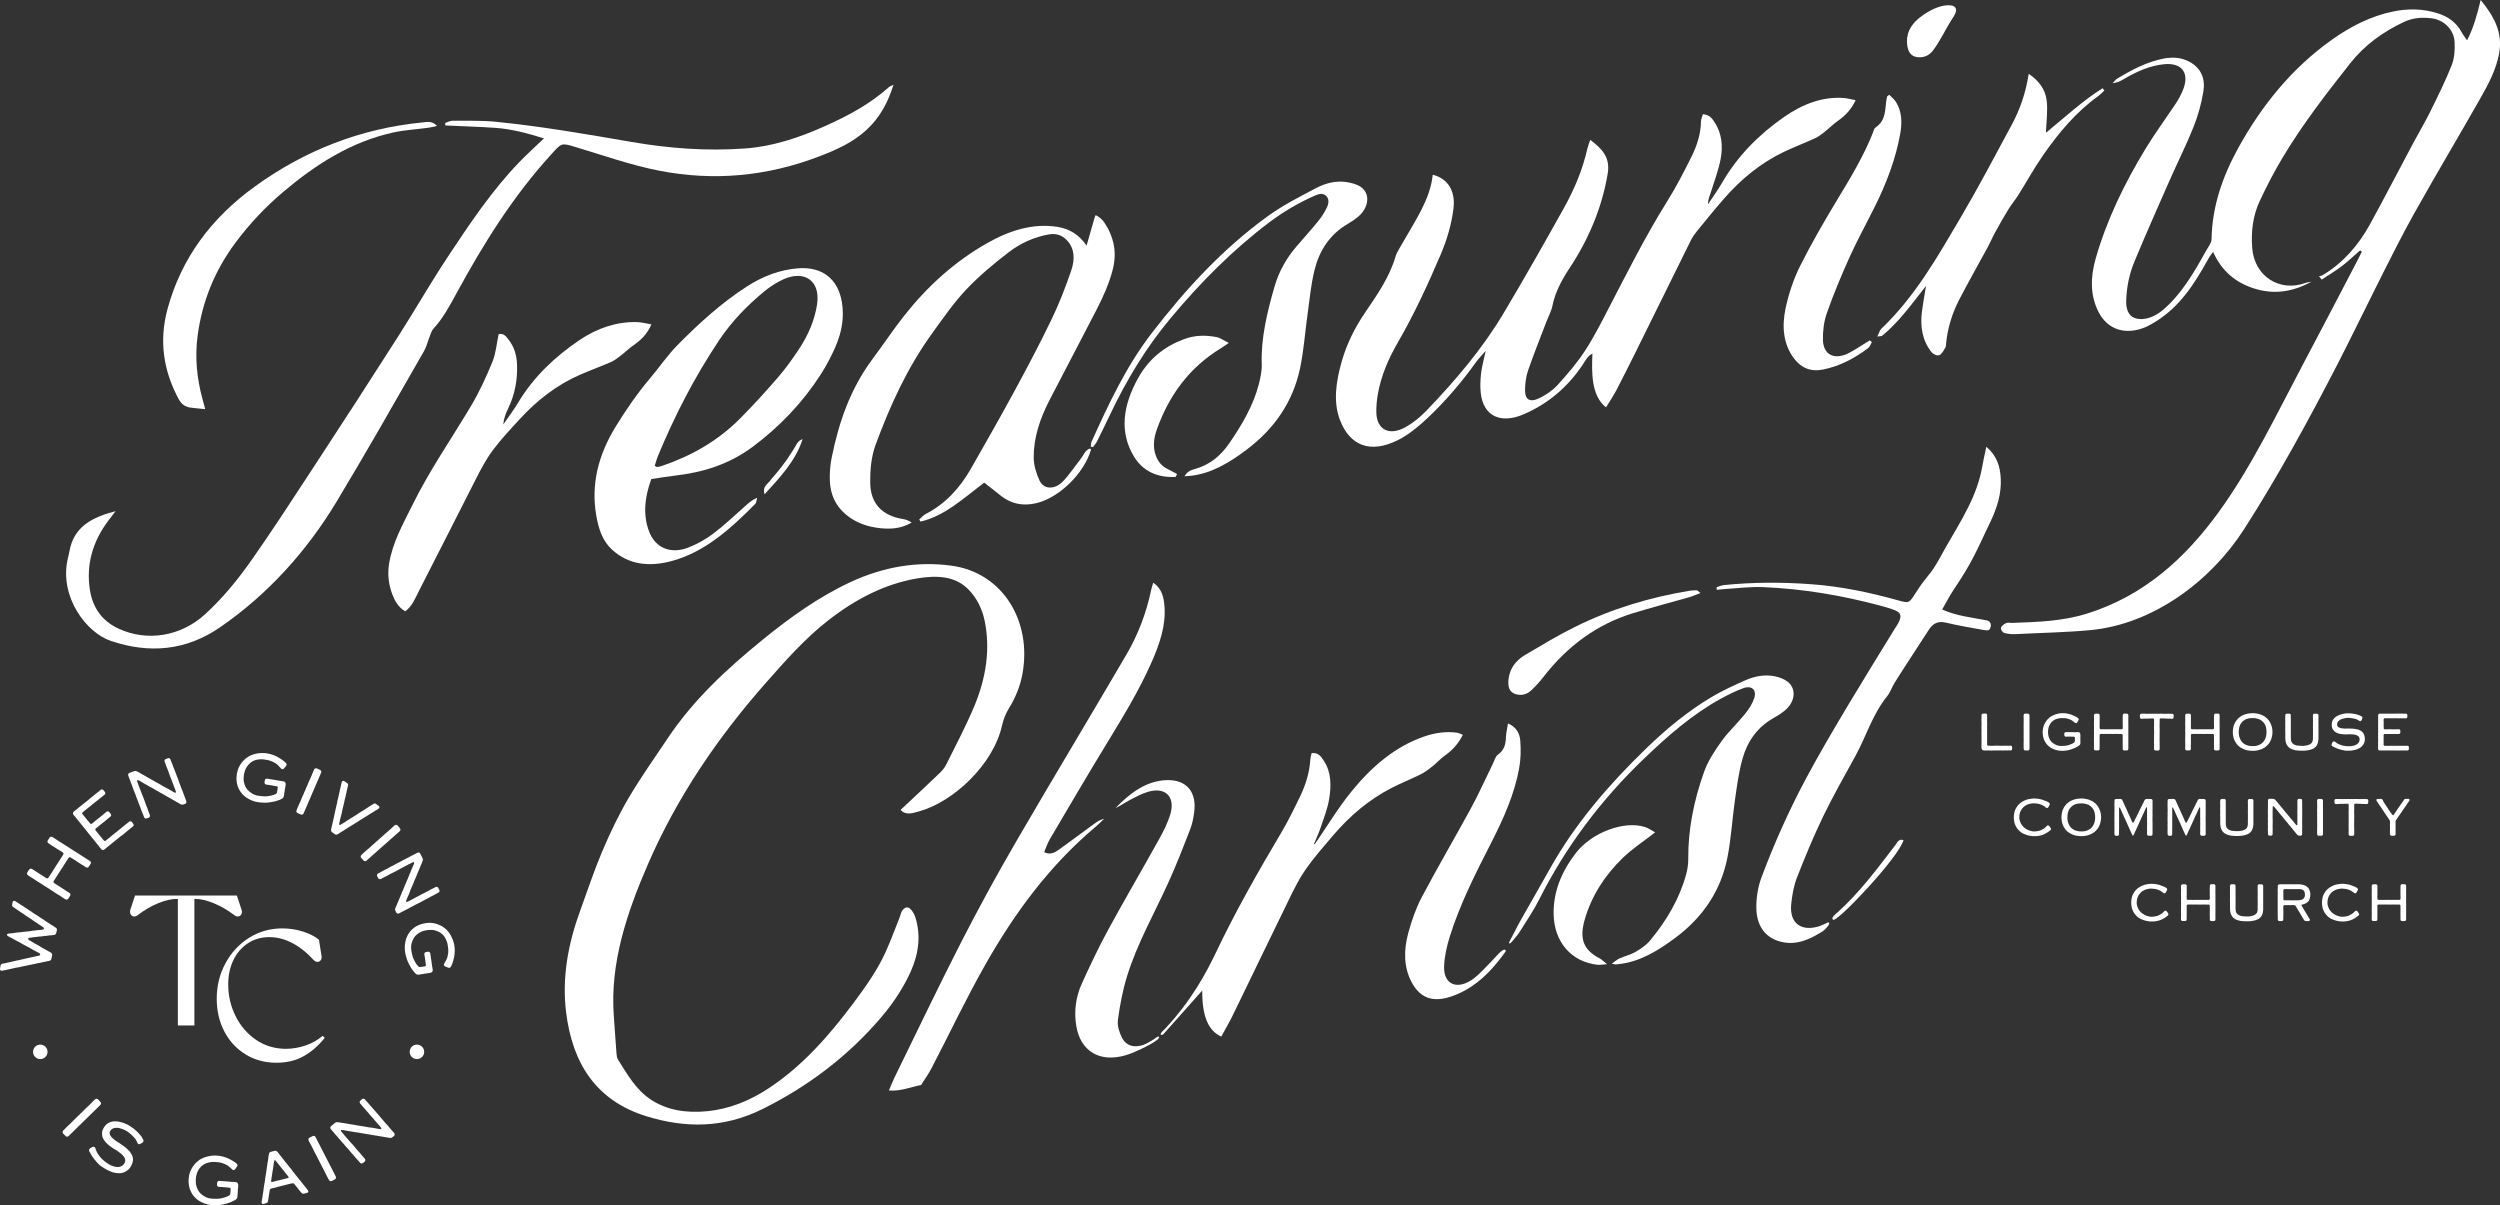 <svg xmlns="http://www.w3.org/2000/svg" id="Layer_1" data-name="Layer 1" viewBox="0 0 1297.91 625.73"><rect x="0" y="0" width="1297.91" height="625.73" fill="#333333" stroke="none"/><defs><style>      .cls-1 {        fill: #fff;        stroke-width: 0px;      }    </style></defs><path class="cls-1" d="m1199.99,146.25c-9.7,5.37-19.49,6.76-29.67,3.54-9.96-3.15-16.99-9.29-21.3-18.92,0,0-.94.82-2.18,2.89-1.11,1.84-2.13,3.82-3.22,5.68-7.51,12.87-15.63,23.38-29.17,30.15-10.53,4.63-20.08,1.88-24.95-7.6-4.42-8.59-4.28-18.06-1.48-27.83,5.73-20.05,14.91-38.89,25.84-56.9,4.88-8.04,10.51-15.66,15.71-23.49,1.4-2.11,2.63-4.37,3.6-6.68,3.76-8.89-.13-14.62-9.47-13.77-7.48.69-14.37,3.79-21.03,7.7-1.77,1.04-3.56,2.02-5.84,2.17.74-.78,1.38-1.79,2.26-2.32,7.75-4.7,15.69-8.87,24.45-10.5,4.59-.85,8.89-.52,12.95,1.6,6.26,3.27,8.54,8.86,7.4,15.69-1.02,6.14-2.72,12.34-5.07,18.22-3.8,9.51-8.46,18.75-12.61,28.17-6.12,13.87-12.27,27.75-18.09,41.76-2.69,6.48-4.03,13.26-4.28,20.14-.14,3.81.78,8.14,4.92,9.31,4.95,1.4,10.26-1.11,14.01-4.24,9.62-8.02,16.4-19.71,22.37-30.55.91-1.64,3-4.33,3.03-6.3.24-16.83,5.69-32.6,13.96-47.55,12.18-22.02,27.77-41.23,48.28-55.84,9.82-6.99,20.28-12.39,31.95-14.8,7.89-1.63,15.68-1.5,23.33.96,5.37,1.73,9.63,4.77,12.32,9.84.67,1.27,1.61,2.4,2.81,4.16,3.47-6.73,5.2-13.36,7.06-20.96,6.96,8.56,11.54,16.92,9.61,27.61-1.54,8.47-5.52,15.98-9.69,23.31-11.43,20.11-23.35,40.09-34.77,60.48-11.13,19.89-28.82,56.99-39.33,77.4-14.91,28.95-31.08,58.56-48.66,85.97-17.3,26.96-47.23,49.31-79.76,52.38-12.92,1.22-25.81,1.39-38.72,2.08-2.03.11-4.13-.07-5.99-.62-.89-.26-1.94-1.77-1.75-2.62.19-.92,1.64-2.03,2.71-2.49.99-.43,2.2-.04,3.32-.09,12.91-.49,25.85-.82,38.72-4.86,59.34-18.61,84.82-77.97,111.62-128.55,9.31-17.58,18.51-35.22,27.72-52.85,1.12-2.14,2.19-4.29,3.28-6.44-.31-.24-.61-.48-.92-.71-3.19,2.77-6.25,5.73-9.62,8.3-3.27,2.49-6.85,4.58-10.29,6.86-.47-.56-.94-1.1-1.41-1.66.71-.25,1.49-.38,2.12-.76,10.69-6.49,18.49-15.64,24.37-26.35,7.72-14.06,15.03-28.28,22.56-42.35,2.86-5.36,6-10.57,8.67-16,3.93-7.97,7.91-15.92,11.15-24.15,1.45-3.69,1.75-8.1,1.52-12.11-.38-6.43-5.51-11.43-11.88-12.25-4.87-.63-9.7-.34-14.36,1.86-10.82,5.1-20.43,11.93-27.95,21.48-12.38,15.69-24.69,31.6-35.06,48.89-4.36,7.27-8.28,14.86-11.88,22.53-3.68,7.84-4.57,16.1-3.94,24.46,1.1,14.78,14.26,23.01,27.63,18.17,1-.37,2.08-.45,3.13-.66Z"></path><path class="cls-1" d="m467.58,420.45c7.07-6.64,13.78-12.88,20.4-19.24,1.3-1.25,2.53-2.78,3.31-4.37,4.92-9.94,10.17-19.83,14.43-29.97,6.28-14.94,8.47-29.88,5.51-44.42-1.3-6.35-4.01-11.75-8.2-16.17-6.88-7.26-16.55-7.7-26.73-6.01-16.79,2.79-32.12,10.74-46.3,21.79-12.09,9.42-22.19,20.91-32.27,32.32-25.37,28.71-46.32,59.77-61.19,93.95-11.15,25.61-19.85,51.73-17.89,78.82.48,6.65.9,13.31,1.43,19.96.09,1.08.3,2.26.84,3.12,4.72,7.49,9.15,15.31,16.56,20.36,8.59,5.85,18.82,7.39,29.73,6.31,11.28-1.12,21.89-5.29,32.03-12.01,17.47-11.58,31.09-27.13,43.64-43.87,6.36-8.5,12.54-17.15,16.88-26.72,2.72-5.99,4.95-12.15,7.38-18.23.37-.92.51-1.92.97-2.79,1.18-2.23,3.07-2.91,4.56-1.37,1.15,1.19,2.07,2.78,2.59,4.44,2.83,9.11,1.84,18.67-2.58,28.35-3.78,8.27-8.84,15.95-14.83,23.03-17.54,20.72-38.58,36.41-61.93,48.03-20.58,10.24-40.59,9.82-60.2,3.8-26-8.01-38.53-27.13-41.83-54.12-2.17-17.74.95-35.2,7.33-52.67,3.76-10.26,7.15-20.65,11.44-30.77,3.99-9.38,8.42-18.72,13.63-27.61,6.24-10.61,13.46-20.76,20.36-31.1,13.23-19.81,30.46-35.82,48.9-50.85,14.31-11.67,29.19-22.37,45.71-30.1,17.58-8.23,35.16-11.01,52.61-8.67,26.74,3.56,42.01,28.89,36.92,56.33-1.14,6.11-3.47,12.07-7.01,17.76-1.68,2.7-2.86,5.84-3.53,8.82-4.53,20.4-25.42,39.9-43.32,44.73-3.32.9-6.78,2.11-9.37-.86Z"></path><path class="cls-1" d="m884.08,59.28c3.45.22,4.93,2.35,6.31,4.55,3.39,5.38,4.18,11.81,2.93,18.58-1.01,5.46-3.03,10.9-4.75,16.34-.75,2.37-1.84,4.67-1.86,7.34,2.5-3.8,5.21-7.52,7.48-11.44,8.06-13.9,19.17-24.98,32.1-33.97,9.64-6.7,20.08-10.67,31.05-9.78,1.93.16,3.78.69,6.04,1.12-2.3,4.9-5.41,8.06-9.27,10.77-2.43,1.69-4.55,3.89-6.9,5.73-1.56,1.23-3.21,2.48-4.95,3.28-5.4,2.47-10.91,4.56-16.28,7.13-11.88,5.69-22.07,14.04-30.95,24.22-4.85,5.56-9.5,11.3-14.16,17.02-1.16,1.41-2.22,2.97-3.02,4.58-9.79,19.71-19.5,39.47-29.27,59.24-3.14,6.35-6.36,12.67-9.62,18.98-.79,1.53-3.9,6.63-5.17,8.51-7.66-5.92-7.5-17.95-7.06-27.93-2.71,1.42-3.73,3.86-5.11,5.9-7.88,11.69-18.02,20.22-30.57,25.64-12.04,5.19-21.01.9-22.3-11.09-.35-3.26-.22-6.72.16-10.13.38-3.38,1.37-6.82,2.42-11.76-2.25,2.62-3.74,4.11-4.93,5.77-7.61,10.62-16.1,20.56-25.63,29.5-4.47,4.18-9.47,8.29-14.71,10.96-14.78,7.51-25.32,2.9-30.37-10.2-3.64-9.44-2.12-19.96.92-30.6,2.53-8.83,6.56-17.13,12.02-25.15,6.36-9.34,12.93-18.75,15.97-29.51.37-1.3,1.2-2.57,1.87-3.82.58-1.08,1.26-2.12,1.86-3.19,6.38-11.36,14.18-22.3,15.5-35.15,7.96,2.02,11.88,8.48,10.75,17.61-1,8.07-3.31,16.05-6.67,23.91-6.59,15.43-13.63,30.73-22.18,45.51-4.98,8.61-8.78,17.51-10.39,26.83-.56,3.23-.88,6.51-.8,9.65.25,9,6.82,12.3,15.4,7.41,3.79-2.16,7.46-5.16,10.57-8.4,14.99-15.59,28.98-32.02,39.99-50.46,10.82-18.12,21.2-36.44,31.43-54.79,5.48-9.82,9.75-20.05,12.12-30.67.29-1.3.83-2.58,1.54-4.73,5.86,4.46,10.5,8.88,9.09,17.43-2.88,17.31-9.58,33.69-19.83,49.19-4.13,6.24-7.5,12.58-8.91,19.66-.56,2.8-2.11,5.57-3.18,8.36-3.21,8.41-6.58,16.8-9.49,25.26-1.08,3.14-1.44,6.52-1.52,9.69-.13,5.31,2.4,6.96,7.48,4.5,3.33-1.61,6.8-3.92,9.34-6.71,5.11-5.62,10.16-11.5,14.27-17.8,4.8-7.35,8.72-15.2,12.74-22.93,9.55-18.38,18.8-36.83,29.86-54.54,4.74-7.58,8.84-15.53,12.78-23.47,2.87-5.79,4.77-11.87,4.86-18.05.02-1.2.61-2.5.98-3.9Z"></path><path class="cls-1" d="m282.43,71.84c-8.51-2.62-16.66-4.86-25.32-5.47-8.59-.6-17.26-.79-25.89-1.24-.02-.44-.05-.88-.07-1.3,1.27-.4,2.59-1.16,3.81-1.15,7.43.08,14.95-.2,22.23.52,24.01,2.38,47.48,6.5,70.89,10.53,19.16,3.3,38.67,4.8,58.76,3.35,14.25-1.03,28.08-5.58,41.74-11.73,11.62-5.23,22.94-11.22,32.9-20.11.44-.39,1.04-.56,2.38-1.26-2.84,9.22-7.02,16.99-13.99,23.44-6.96,6.44-15.17,10.11-23.41,13.33-28.43,11.12-56.26,13.21-83.7,7.97-15.32-2.93-29.69-8.15-44.48-12.54-6.94-2.07-6.72-1.93-12.12,3.99-19.93,21.86-35.14,46.37-48.94,71.69-3.59,6.57-7.04,13.18-12.21,18.81-.98,1.07-1.4,2.71-1.97,4.12-1.01,2.51-1.6,5.21-2.93,7.53-15.03,26.24-29.89,52.42-45.35,78.09-15.67,26-35.75,48.15-60.46,65.22-17.84,12.3-36.91,13.78-56.67,7.14-13.06-4.37-26.66-22.99-22.58-42.09.31-1.47.73-2.93.98-4.4,2.29-13.15,12.19-17.83,23.97-20.9-1.28,1.67-2.57,3.33-3.83,5.01-8.08,10.79-11.57,22.8-9.47,36.02,1.43,8.97,6.16,15.88,14.65,19.87,14.94,7.04,32.51,4.14,45.11-7.37,9.28-8.47,17.18-18.21,24.37-28.47,10.86-15.47,21.16-31.4,31.59-47.33,14.91-22.75,29.8-45.7,44.56-68.87,8.75-13.74,16.86-27.91,25.93-41.56,11.13-16.77,22.37-33.63,36.59-48.41,3.99-4.14,8.29-7.98,12.94-12.46Z"></path><path class="cls-1" d="m564.12,127.51c.78-2.64,1.51-5.29,2.26-7.93.38-1.3.75-2.6,1.14-3.9.38-1.28.68-2.72,1.26-3.95.08-.18,2.24,1.29,2.41,1.44.9.76,1.67,1.65,2.33,2.64,2.25,3.34,3.99,7.41,4.76,11.58.73,3.96.52,8.2-.55,12.44-1.87,7.36-5.01,14.33-8.56,21.2-8.03,15.57-16.22,31.09-24.27,46.64-5.03,9.72-8.32,19.78-8.24,29.89.03,4.15,1.37,8.25,3,11.84,2.13,4.71,7.85,4.97,12.09.6,3.42-3.51,6.12-7.72,9.2-11.59,1.54-1.93,2.3-4.69,4.94-5.57.33.36.58.49.54.6-3.61,12.34-16.5,24.92-28.28,27.76-7.21,1.73-13.2.3-18.31-3.65-2.94-2.28-5.85-4.61-8.87-7-10.69,8.09-20.52,17.36-33.06,20.25-.23-.36-.45-.73-.68-1.1,1.09-.95,2.08-2.16,3.28-2.79,10.31-5.29,17.82-13.53,23.53-23.54,7.68-13.45,15.37-26.92,22.74-40.53,6.7-12.35,13.27-24.79,19.33-37.4,3.94-8.19,7.2-16.66,10.08-25.13,1.96-5.79,1.7-11.37-2.26-15.54-2.54-2.67-5.55-3.77-9.62-3.03-7.32,1.32-14.35,4.41-20.52,9.14-7.77,5.95-15.45,12.35-22.19,19.47-6.46,6.82-11.86,14.71-17.39,22.33-13.17,18.13-22.13,37.95-29.6,58.16-2.34,6.32-2.9,13.36-2.83,19.8.13,10.95,6.38,17.13,16.99,18.83,1.61.26,3.12.83,4.53,1.83-5.44,3.18-10.76,3.45-15.91,2.96-6.96-.65-13.18-2.86-18.36-7.24-5.29-4.49-8-10.41-8.22-17.76-.11-3.89.2-7.96,1.02-11.92,3.66-17.87,9.42-35.21,21.16-50.95,5.62-7.54,10.82-15.41,16.67-22.79,12.01-15.16,26.13-27.9,42.76-37.33,11.86-6.73,23.98-10.44,36.34-8.52,6.56,1.01,11.41,4.06,15.36,9.75Z"></path><path class="cls-1" d="m338.12,248.71c-3.44,9.49-4.47,18.74-1.02,27.51,3.25,8.24,11.11,11.61,20.2,8.07,4.48-1.75,8.99-4.21,12.93-7.2,5.92-4.48,11.36-9.71,17-14.66,1.65-1.44,3.27-2.93,5.84-4.01-.3,1.07-.28,2.48-.97,3.17-12.68,12.82-25.93,24.86-43.06,29.59-11.88,3.28-22.7,2.08-31.32-5.85-5.04-4.62-6.98-10.88-8.16-17.66-2.78-15.99.89-31.26,10.12-46.25,5.35-8.68,11.01-16.98,17.72-24.91,4.88-5.76,9.12-12.1,14.52-17.55,11.13-11.22,22.72-21.84,36.05-30.36,8.33-5.32,16.98-8.54,26.18-9.29,12.68-1.03,20.96,5.46,22.94,17.67,1.25,7.68,0,15.37-3.34,23.03-2.15,4.92-4.7,9.81-7.65,14.39-9.47,14.72-21.45,27.21-35.35,37.58-12.35,9.21-26.01,13.27-40.13,14.92-4.09.48-8.19,1.18-12.51,1.81Zm1.79-6.87c.81.45.97.62,1.12.6.74-.11,1.49-.17,2.21-.41,15.17-5.11,29.18-12.85,41.04-24.81,6.86-6.92,13.45-14.15,19.83-21.55,3.97-4.61,7.53-9.62,10.87-14.7,4.73-7.2,8.01-14.89,9.23-23.07,1.78-11.95-6.36-17.96-17.67-12.81-3.37,1.53-6.68,3.69-9.62,6.1-9,7.36-17.07,15.72-23.51,25.35-12.85,19.2-23.21,39.42-31.87,60.29-.66,1.59-1.07,3.27-1.63,5Z"></path><path class="cls-1" d="m1031.23,231.95c5.62,4.8,7.12,10.31,7.48,16.31.47,7.83-1.87,15.38-5.45,22.83-7.89,16.45-8.91,19.99-19.18,35.38-2.06,3.09-3.73,6.4-5.78,9.97,7.68,3.41,15.66,4.18,23.26,5.67,1.36.27,2.25,1.61,1.97,2.96-.5,2.46-1.16,2.44-4.2,1.91-6.44-1.14-12.89-2.25-19.18-3.75-3.8-.91-6.55.25-8.79,3.75-3.24,5.08-14.67,22.43-17.8,27.57-1.36,2.23-2.15,4.83-3.76,6.82-7.67,9.47-10.89,20.79-16.54,31.12-5.68,10.39-11.61,20.72-16.74,31.35-5.03,10.44-9.45,21.12-13.63,31.85-1.7,4.36-2.47,9.08-2.94,13.59-1.06,9.92,5.01,14.54,14.57,11.6q2.56-1.04,4.62-2.05c1.86.43-1.9,4.03-2.65,4.51-5.83,3.73-11.89,6.7-18.44,6.15-9.94-.84-16.14-7.31-16.22-18.21-.04-5.13.79-10.74,2.68-15.8,6.47-17.3,14.05-34.28,22.86-50.84,12.3-23.13,32.62-55.96,46.32-78.21.63-1.02,1.37-2.01,1.91-3.07,1.8-3.6,1.36-5.29-1.97-6.6-2.46-.98-5.06-1.68-7.65-2.38-19.73-5.27-39.98-8.74-60.95-9.58-6.2-.25-12.62.58-18.95.96-1.59.1-3.19.29-4.78.44-.05-.44-.09-.87-.13-1.31,1.24-.39,2.51-1,3.73-1.13,15.36-1.57,30.49-1.55,45.47-.45,15.56,1.14,30.47,4.29,45.13,8.39,5.61,1.57,5.65,1.48,9.12-3.98,6.24-9.83,7.3-8.47,12.78-18.61,7.45-13.79,16.81-26.87,20.66-42.01.76-2.99,1.24-6.02,1.86-9.03.33-1.62.69-3.22,1.3-6.11Z"></path><path class="cls-1" d="m598.71,302.52c4.45,2.99,5.45,7.39,5.84,12.18.82,9.95-2.51,19.68-6.82,29.41-6.5,14.69-14.98,28.5-23.42,42.34-9.94,16.28-19.53,32.72-29.19,49.09-1.28,2.17-2.05,4.56-3.05,6.86,2.98,1.5,5.32.39,7.51-1.17,6.14-4.41,12.2-8.94,18.3-13.41,1.58-1.16,3.2-2.27,5.33-2.73-1.39,1.32-2.72,2.74-4.19,3.96-24.18,20.26-42.34,45.08-57.51,71.82-10.03,17.7-18.66,35.97-28,53.92-1.48,2.84-3.42,5.5-5.32,8.51-5.23.98-10.53,3.34-16.69,2.83,1.11-2.61,1.84-4.58,2.77-6.48,11.53-23.5,22.79-47.16,34.77-70.58,9.03-17.65,18.61-35.14,28.65-52.42,18.77-32.29,38.15-64.39,57.08-96.76,6.24-10.68,10.43-21.97,12.86-33.56.22-1.06.59-2.12,1.08-3.81Z"></path><path class="cls-1" d="m210.38,317.38c-3.61-2.09-5.46-5.47-6.76-8.97-1.84-4.94-2.53-10.15-1.6-15.86,1.79-11,7.28-20.66,12.22-30.62,8.68-17.55,19.88-33.79,30.01-50.69,4.43-7.4,8.09-15.31,11.34-23.23,1.87-4.58,2.24-9.64,3.3-14.57,2.79-.54,3.98,1.42,5.23,3.02,2.8,3.58,4.12,7.9,4.3,12.66.3,7.77-.98,15.43-4.59,22.91-1.26,2.61-2.32,5.28-2.55,8.37,2.56-3.76,5.33-7.39,7.66-11.28,8.06-13.47,19.18-23.97,32.06-32.66,9.12-6.15,19.07-9.43,29.44-9.25,2.5.04,4.9.74,7.73,1.19-2.15,5.05-5.38,8.11-9.21,10.79-2.41,1.69-4.56,3.8-6.91,5.6-1.56,1.2-3.19,2.44-4.94,3.2-5.21,2.27-10.53,4.19-15.74,6.45-12.13,5.25-22.47,13.27-31.51,23.11-4.86,5.29-9.81,10.56-14.07,16.27-3.41,4.56-6.08,9.7-8.67,14.76-9.94,19.42-19.66,38.88-29.6,58.17-1.9,3.69-3.38,7.81-7.13,10.64Z"></path><path class="cls-1" d="m756.42,380.39c-5.61-.77-11.37.01-17.2,2.03-14.99,5.19-27.02,15.6-37.26,28.08-7.15,8.73-12.97,18.49-19.38,27.8-.13-.03-.27-.06-.4-.1,1.2-2.96,2.56-5.91,3.57-8.89,1.58-4.7,3.43-9.46,4.24-14.17,1.27-7.34,1.14-14.49-2.73-20.2-1.4-2.07-2.73-4.36-6.33-3.95-.27,1.32-.61,2.42-.68,3.49-.4,6.36-2.24,12.65-5.17,18.73-3.08,6.4-6.21,12.85-9.86,19-12.27,20.68-24.09,41.51-34.31,63.03-.28.58-.55,1.16-.84,1.74-.91,1.86-1.84,3.71-2.82,5.53-.97,1.83-1.97,3.63-3.01,5.42-1.04,1.79-2.11,3.56-3.22,5.3-1.11,1.75-2.26,3.47-3.44,5.17-1.19,1.71-2.41,3.39-3.68,5.04-1.27,1.66-2.58,3.29-3.92,4.89-1.36,1.61-2.75,3.19-4.18,4.73-.72.78-.92,1-1.66,1.76-.34.35-.75.66-1.06,1.05-.18.22-.8,1.18-.34,1.36.91.36,1.47-.59,1.98-1.15.33-.36.66-.72.99-1.09,1.51-1.69,3.01-3.39,4.52-5.08,1.52-1.71,3.04-3.42,4.56-5.13,1.54-1.74,3.09-3.47,4.63-5.21,1.57-1.77,3.15-3.54,4.72-5.31-.05,12.33,2.66,20.72,9.92,23.88,2-3.7,4.16-7.36,5.99-11.11,9.89-20.3,19.63-40.64,29.57-60.93,2.5-5.1,5.08-10.29,8.38-14.96,4.29-6.07,9.22-11.72,14.07-17.4,8.75-10.23,18.78-18.73,30.47-24.71,5.01-2.56,10.18-4.61,15.21-7.11,2.1-1.05,4.07-2.58,5.97-4.1,2.21-1.76,4.15-3.98,6.44-5.58,3.97-2.79,6.99-6.18,9.3-10.74-1.17-.43-2.05-.97-3.04-1.1Z"></path><path class="cls-1" d="m566.29,231.9c.13-.88.06-1.81.43-2.63,8.79-19.39,17.71-38.71,31.11-56.17,17.64-22.98,37.17-44.13,60.59-61.04,7.74-5.59,16.3-9.89,24.65-14.32,5.02-2.66,10.43-3.99,15.55-3.27,2.78.39,5.67,1.09,7.83,2.56,5.1,3.47,4.29,10.79-1.44,15.55-1.57,1.31-3.29,2.5-5.04,3.5-9.69,5.55-15.07,14.18-17.52,24.13-1.87,7.59-2.53,15.26-3.61,22.88-1.32,9.34-1.93,18.69-3.88,28.02-3.59,17.17-13.05,31.33-27.99,42.52-9.09,6.81-18.34,12.26-28.89,13.41-.87.1-1.73.12-3.12.21,1.7-3,4.19-3.38,6.15-3.99,7.17-2.21,12.6-6.62,17.08-13.12,6.62-9.62,12.39-19.5,15.26-30.38.94-3.58,1.73-7.36,1.6-10.8-.46-13.28,2.74-26.6,6.57-39.97,2.17-7.59,5.93-14.55,11.28-20.84,3.77-4.43,7.7-8.72,11.36-13.22,1.8-2.22,3.41-4.69,4.61-7.21,1.06-2.23,1.25-4.66-.56-6.2-1.61-1.36-3.61-.89-5.76.06-8.26,3.64-16.13,8.22-23.56,13.82-19.05,14.35-35.76,31.25-51.14,49.64-12.91,15.43-23.01,32.23-31.42,49.93-2.26,4.77-4.58,9.51-6.94,14.24-.51,1.03-1.35,1.93-2.03,2.89-.38-.07-.77-.13-1.15-.2Z"></path><path class="cls-1" d="m783.98,488.2c.26-.55.57-1.08.84-1.6.52-.99,1.04-1.98,1.55-2.97,1.02-1.99,2.05-3.98,3.15-5.92,5-8.91,10.15-17.76,15.13-26.67,13.15-23.52,30.63-43.73,49.97-62.46,10.55-10.23,21.75-19.43,34.12-26.79,5.52-3.28,11.34-5.91,17.12-8.5,5.16-2.33,10.47-3.21,15.52-2.19,2.4.48,4.86,1.38,6.69,2.82,4.78,3.76,3.93,10.63-1.63,15.1-1.73,1.39-3.62,2.62-5.54,3.68-8.6,4.77-13.73,12.26-16.22,21.09-1.95,6.94-2.88,14.04-3.89,21.06-1.45,10.08-1.99,20.16-3.95,30.23-3.3,16.87-12.36,30.84-27.04,41.78-9.17,6.82-18.53,12.5-29.32,13.65-.56.06-1.13.18-1.68.19-.35.01-.68-.12-2.05-.38,1.79-1.24,2.87-2.24,4.08-2.77,2.72-1.2,5.64-1.84,8.21-3.33,2.72-1.58,5.6-3.5,7.6-5.92,8.66-10.42,15.32-21.79,18.76-34.41.71-2.6,1.1-5.36,1.08-7.93-.13-15.19,2.89-30.41,8.29-45.47,1.96-5.47,5.47-10.79,9-15.7,3.55-4.95,8.17-9.19,12.02-13.96,2-2.48,3.93-5.35,4.89-8.21,1.49-4.46-1.22-6.94-5.63-5.34-3.85,1.4-7.64,3.27-11.33,5.27-14.81,8.05-27.62,19.26-39.99,31.09-22.44,21.46-40.79,45.84-54.63,73.31-2.92,5.78-6.67,11.28-10.15,16.84-.72,1.15-1.59,2.21-2.46,3.25-.43.52-.84,1.06-1.31,1.55-.25.26-1.23,1.59-1.65,1.14-.27-.29.33-1.24.44-1.55Z"></path><path class="cls-1" d="m1092.52,47.03c-1.12,1-2.16,2.11-3.37,2.97-11.41,8.24-20.34,18.94-28.33,30.41-4.65,6.68-8.57,13.82-12.91,20.73-1.69,2.68-3.77,5.17-5.43,7.87-2.38,3.87-4.59,7.83-6.77,11.81-1.33,2.42-2.38,4.98-3.7,7.41-4.92,9.08-10.06,18.08-14.82,27.27-3.68,7.12-5.97,14.59-6.79,22.27-.1.94-.02,2.04-.49,2.81-.86,1.44-1.94,3.42-3.17,3.83-1.19.38-3.15-.57-3.98-1.61-4.71-5.89-5.98-13.18-4.94-21.23.5-3.93,1.26-7.85,2.11-13.15-7.67,9.75-14.12,18.78-22.74,25.86-.38.31-1.06.2-2.55.43.84-1.67,1.2-3.2,2.14-4.09,17.49-16.72,29.04-37.2,40.91-57.32,9.43-15.98,18.03-32.36,26.77-48.59,4.33-8.04,7.24-16.51,8.78-26.39,5.35,3.66,8.56,8.07,9.3,13.64.7,5.35-.16,11.08-.36,16.97,9.67-7.9,18.91-16.53,29.44-23.15.3.42.6.84.9,1.26Z"></path><path class="cls-1" d="m971.8,177.57c-.62,1.06-1,2.46-1.88,3.11-7.17,5.43-14.87,9.43-23.32,11.14-6.63,1.34-11.46-.82-15.11-5.59-5.65-7.39-6.53-16.57-4.46-26.26,1.57-7.32,4.02-14.85,7.47-21.76,6.01-12.01,12.8-23.73,19.8-35.29,6.71-11.07,13.33-22.1,18.03-33.96.36-.91.6-2.2,1.26-2.65,5.47-3.71,5.03-8.97,5.69-13.96.1-.75.27-1.51.45-2.26.02-.13.28-.23,1.11-.89,1.13,1.19,2.58,2.31,3.52,3.81,3.03,4.85,3.23,10.59,2.14,16.61-2.32,12.83-6.99,25.17-12.95,37.24-4.33,8.77-9.13,17.4-13.16,26.3-4.36,9.62-8.41,19.37-11.9,29.22-1.6,4.53-2.18,9.53-2.08,14.11.17,7.88,6.18,10.63,13.64,6.69,3.64-1.92,7.1-4.3,10.65-6.47.36.28.73.58,1.09.87Z"></path><path class="cls-1" d="m601.79,538.45c.02.31-.57,1.04-.75,1.19-2.42,1.99-5.78,3.58-8.59,4.94-2.62,1.27-5.3,2.46-8.1,3.28-13.62,3.98-23.54-2.28-25.62-15.44-1.14-7.22-.36-14.62,3-21.98,4.28-9.36,8.68-18.73,13.65-27.85,8.58-15.75,17.7-31.29,26.43-47.01,2.26-4.08,4.4-8.36,5.73-12.66,2.85-9.2-2.48-14.56-11.57-11.83-3.12.93-6.19,2.56-9.19,4.13-2.57,1.36-5.01,3.09-7.65,4.29,7.63-7.88,15.96-14.08,26.37-14.49,10.46-.4,15.96,6.06,14.46,16.85-.4,2.85-.93,5.8-2.01,8.57-3.65,9.34-7.26,18.72-11.45,27.92-7.31,16.02-16.13,31.61-21.29,48.18-2.34,7.52-3.78,15.25-4.82,22.83-.44,3.16.71,6.56,2.05,9.24.64,1.28,1.54,2.45,2.73,3.27,1.1.77,2.4,1.19,3.74,1.28,1.53.11,3.08-.17,4.53-.65,1.96-.64,3.66-1.83,5.43-2.85.52-.3,1.34-1.09,1.89-1.34.29-.13.85-.37,1.01.06,0,.02.01.04.01.06Z"></path><path class="cls-1" d="m782.87,375.57c4.42,1.91,6.12,5.23,6.41,9.04.36,4.72.27,9.71-.64,14.59-2.4,12.91-7.83,25.31-14.06,37.53-8.23,16.14-16.51,32.31-21.83,49.28-1.65,5.23-2.89,10.76-3.03,15.91-.26,9.61,7.41,12.32,15.66,5.86,3.05-2.38,5.66-5.41,8.45-8.17,2.31-2.3,6.33-7.56,7.69-6.41.77.26-.71,1.94-1.31,2.75-6.37,8.63-13.68,15.89-23.51,20.13-11.33,4.9-18.98,3.14-23.96-6.39-3.95-7.56-4.09-16.34-1.57-25.5,1.71-6.23,3.89-12.61,6.99-18.48,8.2-15.51,17.15-30.74,25.53-46.16,4.08-7.51,7.54-15.28,11.3-22.93.8-1.62,1.32-3.82,2.57-4.72,3.63-2.62,4.14-5.75,4.28-9.3.08-2.03.6-4.16,1.04-7Z"></path><path class="cls-1" d="m106.5,212.4c-3.17-.31-5.38-.48-7.56-.78-2.72-.38-4.69-1.69-6.06-4.22-8.04-14.77-10.44-30.44-5.87-47.15,7.21-26.39,22.81-47.09,45.1-63.28,26.27-19.08,55.38-30.28,87.08-33.39,2.46-.24,5.2-.99,7.66,1.81-1.87.4-3.04.74-4.21.9-6.19.85-12.43,1.16-18.55,2.51-21.73,4.78-40.12,16.5-57.09,30.85-9.23,7.81-17.4,16.52-24.6,26.14-11.01,14.71-17.5,30.93-19.83,48.71-1.44,10.99-.38,21.73,2.45,32.24.43,1.59.84,3.17,1.5,5.65Z"></path><path class="cls-1" d="m610.34,247.6c-9.55.49-17.02-3.01-21.62-10.58-7.5-12.31-6.04-26.18,2.27-40.95,5.61-9.96,13.74-16.32,23.85-20.05,5.73-2.11,11.25-2.03,16.53-1.06,2.14.39,3.93,1.78,6.58,3.07-2.01,1.36-3.08,2.15-4.21,2.84-16.52,10.07-26.92,24.63-33.18,42.16-1.64,4.6-2.05,9.18-.55,13.36,1.16,3.27,3.17,5.7,6.26,7.17,1.65.78,3.22,1.69,4.83,2.54-.25.5-.51,1.01-.76,1.5Z"></path><path class="cls-1" d="m834.34,500.57c-2.57.18-3.82.43-4.97.31-13.7-1.5-22.54-11.96-22.78-26.31-.19-11.5,4-21.99,11.6-31.79,8.25-10.64,25.05-16.89,35.88-13.41,1.87.6,3.46,1.81,5.22,2.77-6.01,4.68-11.81,8.44-16.73,13.19-9.51,9.16-16.42,20.03-19.9,32.34-2.81,9.96-.4,15.61,7.69,19.8,1.13.57,2.02,1.56,3.98,3.1Z"></path><path class="cls-1" d="m882.83,307.87c-2.61.98-4.32,1.75-6.07,2.25-9.71,2.75-19.44,5.3-29.13,8.28-18.45,5.69-33.83,16.91-46.34,33.05-1.88,2.43-3.98,4.75-6.21,6.86-2.65,2.51-5.68,2.94-8.51,1.96-3.02-1.06-3.71-3.79-3.46-7.04.45-5.74,3.54-10.18,8.62-13.18,8.54-5.04,17.07-10.19,25.84-14.54,19.36-9.6,39.29-15.45,59.49-18.8,1.29-.22,2.59-.23,3.86-.24.3,0,.54.38,1.9,1.41Z"></path><path class="cls-1" d="m951.81,477.53c-1.7-.93,1.39-3.13,2.13-3.81,11.52-10.37,20.64-22.67,29.93-34.81,1.11-1.45,1.95-3.7,4.38-2.71-2.95,9.53-34.33,42.46-36.45,41.32Z"></path><path class="cls-1" d="m416.69,227.98c-3.58,11.18-11.44,19.56-19.74,28.63-1.29-3.78,1.37-5.11,2.68-6.85,1.34-1.78,2.93-3.39,4.33-5.14,1.53-1.91,3.02-3.84,4.43-5.83,1.29-1.83,2.4-3.76,3.67-5.59,1.29-1.89,1.84-4.35,4.62-5.21Z"></path><path class="cls-1" d="m1015.17,6.9c.11-.27.2-.54.26-.83.39-1.79-.57-2.93-2.19-3.2-4.61-.78-10.33,1.87-14.41,4.64-3.1,2.11-6.04,4.76-7.61,8.23-1.17,2.59-1.43,5.34-1.04,7.91.47,3.1,1.78,5.55,5.1,6,3.1.41,6.09-.55,8.23-3.39,4.01-5.31,6.64-11.38,10.26-16.89.52-.8,1.06-1.61,1.41-2.47Z"></path><g><path class="cls-1" d="m1036.48,389.62h-1.83c-.48,0-.48.04-.93.04-.48,0-.48-.04-.93-.04h-2.8c-.34,0-.66-.15-.9-.41-.21-.26-.35-.55-.35-.96,0-.48-.03-.48-.03-1v-1c0-.52.03-.52.03-1v-2.99c0-.52-.03-.52-.03-1v-1c0-.52.03-.52.03-1,0-.52-.03-.52-.03-1v-1c0-.52.03-.52.03-1v-1c0-.48-.03-.48-.03-1v-1c0-.48.03-.48.03-1v-.96c0-.48.31-.81.76-.81.34,0,.34-.04.69-.04h.69c.41,0,.76.37.76.85v3.8c0,.48.04.48.04.96s-.04.48-.04.96v9.48c0,.37.28.63.59.63.45,0,.45.04.93.04h1.8c.45,0,.45-.04.9-.04h1.8c.45,0,.45.04.9.04h.9c.48,0,.48-.04.93-.04s.45.04.9.04.45-.04.9-.04.45.04.9.04.45-.04.9-.04c.35,0,.62.33.62.74v1c0,.41-.28.7-.62.7h-.97c-.45,0-.45.04-.93.04-.45,0-.45-.04-.93-.04-.45,0-.45.04-.93.04h-.93c-.45,0-.45-.04-.93-.04-.45,0-.45.04-.93.04-.45,0-.45-.04-.93-.04Z"></path><path class="cls-1" d="m1050.62,388.77c0-.48-.03-.48-.03-.96v-1.92c0-.48.03-.48.03-.96v-.96c0-.48-.03-.48-.03-.96,0-.52.03-.52.03-1s-.03-.48-.03-.96.03-.48.03-.96-.03-.48-.03-.96.03-.48.03-1c0-.48-.03-.48-.03-.96v-.96c0-.48.03-.48.03-.96v-1.96c0-.48-.03-.48-.03-1v-.96c0-.48.38-.85.8-.85h.73c.38,0,.38.04.73.04.45,0,.8.33.8.81v17.42c0,.48-.35.85-.8.85h-1.45c-.41,0-.76-.37-.76-.85Z"></path><path class="cls-1" d="m1069.71,389.76l-.9-.11c-.31-.04-.59-.08-.9-.15-.28-.07-.59-.15-.86-.26-.28-.07-.59-.18-.86-.3s-.55-.22-.83-.37-.52-.3-.8-.48c-.24-.15-.48-.33-.73-.52-.24-.22-.49-.4-.69-.63-.21-.22-.45-.44-.66-.7-.17-.22-.35-.48-.52-.74-.17-.26-.34-.55-.48-.85-.14-.26-.24-.55-.38-.85-.1-.3-.21-.63-.28-.92l-.21-.96c-.04-.3-.07-.63-.1-.92-.04-.33-.04-.66-.04-1,0-.3.04-.63.07-.96,0-.33.07-.66.14-1l.24-.92c.1-.33.21-.63.34-.92s.28-.59.45-.89c.14-.26.31-.55.52-.81.17-.26.35-.52.55-.78.21-.22.45-.44.69-.66.21-.22.45-.44.69-.66.24-.18.52-.33.8-.52.24-.15.52-.29.83-.44.28-.15.55-.26.83-.37s.59-.22.9-.3c.28-.11.59-.18.9-.26.28-.04.59-.11.9-.15l.93-.11h.93c.28,0,.55,0,.9.04.28,0,.55.08.87.11.31.04.59.11.9.18l.87.22c.28.11.59.18.87.3s.55.22.86.37c.24.11.52.26.8.37l.83.44c.24.15.48.33.76.52.17.11.28.3.35.52.03.22,0,.44-.14.63-.35.55-.31.55-.66,1.11-.14.18-.35.33-.55.37s-.41-.07-.59-.22l-.73-.55c-.21-.18-.45-.37-.73-.55-.24-.15-.48-.33-.76-.44-.28-.15-.55-.22-.87-.33-.24-.11-.52-.18-.83-.26-.28-.07-.59-.15-.9-.18-.28-.04-.55-.04-.86-.07h-1.8c-.31.04-.59.04-.87.11-.31.04-.59.15-.87.22s-.55.15-.83.26c-.28.11-.55.26-.79.41-.28.15-.52.33-.73.52-.24.18-.45.4-.66.63-.21.26-.38.48-.55.74-.17.26-.35.52-.45.78-.14.3-.28.59-.38.89-.07.3-.17.59-.21.88-.07.33-.1.63-.14.96-.03.3-.03.59-.03.92s.03.66.07,1c.04.33.07.63.14.96.07.33.21.63.31.92.14.3.24.59.41.89.17.26.31.55.52.81.17.22.41.48.62.7.24.22.48.37.76.55.24.18.52.37.8.48.28.15.55.29.83.4.31.11.59.18.9.26.31.04.62.11.93.15h.9c.34,0,.66,0,.97-.04.31,0,.62-.04.93-.07.31-.04.62-.11.93-.15.31-.07.62-.15.9-.26.31-.07.59-.22.9-.33.28-.11.59-.22.87-.37.28-.15.55-.33.83-.52.24-.15.41-.44.41-.77v-1.81c0-.3-.21-.48-.45-.48h-.86c-.41,0-.41-.04-.86-.04h-1.7c-.41,0-.41.04-.83.04-.45,0-.79-.41-.79-.85v-.66c0-.48.34-.85.76-.85h3.77c.48,0,.48.04.93.04.49,0,.49-.04.93-.04h.97c.28,0,.52.15.69.33s.28.44.28.74c0,.48.03.48.03.96,0,.44-.03.44-.03.92s.03.48.03.92v1.88c0,.44-.24.88-.62,1.14-.21.18-.49.33-.76.52s-.55.33-.86.48c-.24.15-.55.26-.83.41l-.9.33c-.28.11-.59.22-.9.33-.28.07-.59.18-.9.26l-.9.22c-.31.04-.62.07-.93.11-.31.07-.62.07-.93.11-.31,0-.62.04-.93.04s-.62-.04-.9-.04Z"></path><path class="cls-1" d="m1087.1,388.81v-1c0-.48.03-.48.03-.96v-1c0-.48-.03-.48-.03-.96v-.96c0-.48.03-.48.03-1,0-.48-.03-.48-.03-.96s.03-.48.03-.96v-.96c0-.52-.03-.52-.03-1s.03-.48.03-.96v-.96c0-.48-.03-.48-.03-.96v-1c0-.48.03-.48.03-.96v-.96c0-.48-.03-.48-.03-.96s.03-.48.03-.96c0-.44.35-.81.76-.81.34,0,.34-.04.69-.04s.34.04.69.04c.45,0,.79.37.79.81v4.76c0,.48-.04.48-.04.96,0,.44.04.44.04.92,0,.37.24.63.59.63h1.8c.45,0,.45.04.9.04s.45-.04.9-.04h7.19c.34,0,.62-.29.62-.63v-.96c0-.48-.03-.48-.03-.96v-3.8c0-.48.03-.48.03-.92,0-.48.31-.85.76-.85h1.38c.41,0,.76.37.76.85v1.92c0,.52-.03.52-.03,1s.03.48.03.96v13.54c0,.48-.34.85-.76.85h-1.42c-.41,0-.76-.37-.76-.85s.03-.48.03-1-.03-.52-.03-1.04v-2.03c0-.48.03-.48.03-1s-.03-.52-.03-1v-1.03c0-.33-.24-.63-.59-.63-.45,0-.45.04-.9.04s-.45-.04-.9-.04h-1.8c-.45,0-.45.04-.9.04s-.45-.04-.9-.04h-5.39c-.35,0-.59.29-.59.63v5.09c0,.52-.04.52-.04,1,0,.52.04.52.04,1.03,0,.44-.35.81-.79.81h-1.38c-.45,0-.8-.37-.8-.81Z"></path><path class="cls-1" d="m1119.08,389.62c-.45,0-.8-.37-.8-.81v-.96c0-.48.04-.48.04-.96s-.04-.48-.04-.96v-1.92c0-.48.04-.48.04-.92,0-.48-.04-.48-.04-.96s.04-.48.04-.96v-1.92c0-.48-.04-.48-.04-.96v-.92c0-.48.04-.48.04-.96v-2.84c0-.18-.07-.33-.17-.44-.14-.11-.28-.18-.45-.15-.41,0-.41-.04-.83,0-.45,0-.45.04-.86.04q-.45,0-.87.04c-.41,0-.41-.04-.87,0h-.83c-.45.04-.45.08-.86.08s-.41,0-.86.04c-.21,0-.38-.11-.52-.26-.17-.15-.24-.37-.24-.59v-.96c0-.48.35-.85.76-.85h1.8c.45,0,.45.04.9.04h.87c.45,0,.45-.04.9-.04s.45.04.9.04.45-.04.9-.04c.41,0,.41.04.86.04s.45-.04.9-.04.45.04.9.04.45-.04.9-.04h.86c.45,0,.45.04.9.04h1.76c.45,0,.45-.04.9-.04s.45.04.86.04h.9c.41,0,.76.33.76.81s0,.48-.03.96c0,.22-.07.44-.21.59-.17.15-.34.26-.55.26l-.86-.07c-.41,0-.41.04-.83,0q-.45,0-.86-.04c-.41,0-.41-.04-.83-.04s-.41,0-.83-.04q-.45,0-.87-.04h-.83c-.17,0-.31.04-.45.15-.1.15-.14.3-.14.48v1.92c0,.48-.03.48-.03.96v.96c0,.44.03.44.03.92v1.92c0,.48-.03.48-.03.96s.03.48.03.96-.03.48-.03.92v1.92c0,.48.03.48.03.96v2.84c0,.44-.34.85-.76.85-.69,0-.69-.04-1.35-.04Z"></path><path class="cls-1" d="m1134.47,388.81v-1c0-.48.04-.48.04-.96v-1c0-.48-.04-.48-.04-.96v-.96c0-.48.04-.48.04-1,0-.48-.04-.48-.04-.96s.04-.48.04-.96v-.96c0-.52-.04-.52-.04-1s.04-.48.04-.96v-.96c0-.48-.04-.48-.04-.96v-1c0-.48.04-.48.04-.96v-.96c0-.48-.04-.48-.04-.96s.04-.48.04-.96c0-.44.34-.81.76-.81.35,0,.35-.04.69-.04s.35.04.69.04c.45,0,.8.37.8.81v4.76c0,.48-.03.48-.03.96,0,.44.03.44.03.92,0,.37.24.63.59.63h1.8c.45,0,.45.04.9.04s.45-.04.9-.04h7.19c.35,0,.62-.29.62-.63v-.96c0-.48-.04-.48-.04-.96v-3.8c0-.48.04-.48.04-.92,0-.48.31-.85.76-.85h1.38c.41,0,.76.37.76.85v1.92c0,.52-.04.52-.04,1s.04.48.04.96v13.54c0,.48-.35.85-.76.85h-1.42c-.41,0-.76-.37-.76-.85s.04-.48.04-1-.04-.52-.04-1.04v-2.03c0-.48.04-.48.04-1s-.04-.52-.04-1v-1.03c0-.33-.24-.63-.59-.63-.45,0-.45.04-.9.04s-.45-.04-.9-.04h-1.8c-.45,0-.45.04-.9.04s-.45-.04-.9-.04h-5.39c-.34,0-.59.29-.59.63v5.09c0,.52-.03.52-.03,1,0,.52.03.52.03,1.03,0,.44-.35.81-.8.81h-1.38c-.45,0-.79-.37-.79-.81Z"></path><path class="cls-1" d="m1168.56,389.76l-.9-.11c-.31-.04-.62-.08-.9-.11l-.9-.22c-.28-.11-.59-.22-.86-.33-.28-.11-.55-.22-.83-.37-.28-.15-.55-.3-.8-.44-.28-.18-.55-.33-.76-.52-.28-.22-.49-.44-.73-.63l-.62-.7c-.21-.26-.35-.52-.52-.81-.17-.26-.34-.52-.52-.81-.14-.3-.24-.55-.38-.89-.1-.3-.21-.59-.28-.92-.07-.3-.17-.59-.21-.92-.07-.33-.1-.66-.1-.96-.04-.33-.07-.66-.07-1s.03-.63.07-.96c.04-.33.04-.66.1-.96.04-.33.14-.63.21-.96.1-.3.17-.63.28-.92.1-.3.28-.59.41-.85.14-.3.28-.59.45-.85s.38-.52.59-.74c.17-.26.38-.52.59-.74.24-.22.48-.4.73-.59.24-.18.48-.41.76-.56.24-.18.52-.33.8-.48l.83-.33c.31-.11.59-.22.86-.33l.9-.22c.28-.04.59-.11.9-.15.31-.04.59-.08.9-.08.31-.04.62-.07.93-.07.28,0,.59.04.9.04l.9.11c.31.04.59.11.9.18.31.04.59.11.9.18l.83.33c.31.11.59.22.87.37.28.15.55.3.79.44.28.19.48.37.73.56.24.22.52.4.73.59.24.22.45.48.62.7.21.26.38.52.55.78.17.3.35.55.48.85.14.26.28.55.38.88.1.3.24.59.31.89.1.3.17.63.21.96.07.3.1.63.14.96,0,.33.04.63.04.96s-.04.66-.04,1c-.04.3-.07.63-.14.96-.04.3-.1.63-.21.92-.07.33-.17.63-.28.92l-.41.89c-.14.3-.28.55-.45.85-.17.26-.35.52-.55.74-.21.26-.41.48-.66.7-.21.22-.45.4-.69.63-.24.18-.48.37-.76.55-.24.15-.52.3-.79.44-.28.11-.55.26-.83.37-.28.11-.59.22-.87.3-.31.07-.59.18-.9.26-.28.07-.59.11-.9.15-.28.04-.59.04-.9.07-.31,0-.62.04-.93.04-.28,0-.59-.04-.9-.04Zm1.86-2.43l.93-.11c.31-.07.62-.18.9-.26.31-.11.62-.22.9-.37s.55-.3.83-.48c.24-.18.52-.37.73-.59.24-.22.45-.52.62-.77.21-.26.38-.52.52-.81.17-.3.28-.63.38-.92.1-.33.21-.63.28-1,.07-.29.1-.63.14-1,0-.3.04-.63.04-1,0-.33,0-.66-.04-1-.03-.33-.07-.66-.14-1-.07-.33-.14-.66-.24-.96-.1-.33-.24-.63-.38-.92-.17-.3-.35-.56-.55-.81-.21-.26-.41-.48-.62-.7-.24-.22-.48-.44-.76-.63-.24-.15-.52-.33-.8-.48-.31-.11-.59-.26-.9-.33-.28-.11-.59-.15-.93-.22-.28-.04-.59-.11-.9-.15h-.93c-.35,0-.66-.04-.97,0-.31,0-.62.07-.93.11l-.9.22c-.31.11-.62.22-.9.33-.28.15-.55.33-.8.52-.28.18-.55.37-.76.59-.24.22-.45.48-.62.74-.21.26-.38.52-.55.81-.14.29-.24.63-.35.92-.1.33-.21.63-.28.96-.07.33-.07.66-.1,1-.04.33-.07.66-.07,1,0,.37,0,.7.04,1.03.04.33.07.66.14.96.07.37.17.66.28.96.1.33.24.66.38.92.14.29.35.59.52.85.21.26.41.52.62.74.24.22.48.44.73.63.28.18.55.33.83.48s.59.26.9.37c.28.07.59.18.9.22.31.07.62.11.93.15.31.04.62,0,.97,0,.31,0,.62.04.93,0Z"></path><path class="cls-1" d="m1194.08,389.73c-.31-.04-.59-.04-.86-.07-.31,0-.62-.04-.9-.08-.31-.04-.59-.11-.86-.15-.31-.07-.59-.11-.86-.22-.31-.07-.59-.18-.83-.3-.28-.11-.55-.26-.8-.4-.28-.15-.52-.33-.73-.55-.24-.18-.41-.41-.62-.66-.17-.26-.34-.52-.48-.78-.14-.3-.24-.59-.35-.89-.07-.3-.17-.59-.21-.92-.07-.3-.1-.59-.1-.92-.03-.33-.03-.63-.03-.96v-2.88c0-.48-.04-.48-.04-.96v-.96c0-.48.04-.48.04-.96s-.04-.48-.04-.96v-.96c0-.48.04-.48.04-.96s-.04-.48-.04-.96v-.96c0-.44.04-.44.04-.92s.31-.85.76-.85h1.35c.41,0,.76.37.76.85s-.04.48-.04.96.04.48.04.96v9.56c0,.3,0,.63.04.96.03.33.03.66.14.96.1.29.24.59.45.85.17.26.38.48.66.66.24.15.48.33.83.44.24.11.55.22.86.3l.93.11c.28.04.59.07.9.07.31.04.59.04.93.04h.93c.34-.04.66-.07.93-.11.35-.04.66-.11.93-.18.35-.08.62-.19.9-.3.31-.15.59-.3.83-.44.28-.22.52-.44.69-.7.17-.3.31-.59.38-.92.1-.33.1-.66.14-1v-1.92c0-.48.04-.48.04-.96s-.04-.48-.04-.92c0-.48.04-.48.04-.96,0-.44-.04-.44-.04-.92v-.92c0-.48.04-.48.04-.96,0-.44-.04-.44-.04-.92s.04-.48.04-.96c0-.44-.04-.44-.04-.92v-1.85c0-.48.35-.85.76-.85q.69,0,1.35.04c.41,0,.76.33.76.81v12.21c-.03.33-.07.66-.1.96-.04.33-.1.66-.17.96-.07.3-.17.63-.31.92s-.28.55-.45.81c-.21.26-.41.48-.66.7-.21.22-.45.41-.73.59-.28.15-.55.26-.87.4-.24.11-.55.18-.87.3-.28.08-.55.18-.86.22-.31.07-.59.07-.93.15l-.9.11c-.28,0-.59,0-.93.04h-1.8Z"></path><path class="cls-1" d="m1218,389.73c-.31-.04-.62-.07-.93-.11-.31-.07-.62-.15-.93-.18-.31-.07-.59-.15-.9-.26-.31-.08-.62-.15-.9-.26-.31-.07-.62-.18-.9-.29-.31-.15-.59-.26-.87-.37l-.87-.44c-.31-.15-.59-.3-.83-.41-.34-.22-.52-.7-.34-1.11l.41-.92c.14-.22.34-.41.59-.48.28-.04.52.04.73.18.21.22.49.41.76.59.24.15.48.33.76.48.28.15.55.26.87.37l.87.33c.28.11.59.18.9.26.28.07.59.11.9.15.31.04.59.11.9.11.31.04.62.04.93.04h.93c.34-.04.66-.04.93-.07l.9-.22c.35-.08.62-.15.9-.3.31-.11.59-.26.83-.44.28-.18.52-.4.73-.63.21-.3.34-.59.48-.85.1-.33.17-.66.17-1,0-.37-.04-.66-.17-.96s-.31-.55-.55-.78c-.24-.18-.52-.33-.83-.48-.28-.11-.55-.18-.9-.26-.28-.04-.59-.11-.93-.15-.28-.04-.59-.04-.9-.04-.31-.04-.62-.04-.93-.04s-.62.04-.93.04c-.31.04-.62.04-.93.04s-.59,0-.9-.04c-.31,0-.62,0-.9-.04l-.9-.11c-.31-.04-.62-.11-.9-.18-.31-.07-.59-.18-.86-.3s-.55-.22-.8-.37c-.28-.18-.55-.37-.76-.55-.24-.22-.41-.48-.59-.74-.21-.26-.38-.52-.48-.81-.14-.29-.21-.59-.24-.92-.07-.3-.07-.63-.07-.96s0-.66.07-.96c.04-.33.14-.66.24-.92.14-.33.28-.59.45-.85.17-.26.38-.52.62-.74.21-.22.41-.44.69-.63l.76-.44c.28-.18.55-.29.83-.4.28-.15.59-.26.87-.33.28-.11.59-.18.87-.26.31-.07.59-.15.9-.18.31-.07.62-.11.87-.15.45-.04.76-.04.9-.04.35-.04.66-.04.97,0,.35,0,.66.04.97.04l.97.11c.31.04.66.08.93.15.34.04.66.15.93.22.35.08.66.15.93.26.35.11.66.22.9.37.34.15.66.3.86.44.38.18.52.63.35,1.03-.21.44-.17.48-.38.92-.1.22-.31.41-.55.48-.21.08-.49,0-.66-.15-.21-.15-.45-.3-.76-.48-.24-.11-.52-.22-.79-.37l-.87-.22c-.24-.07-.55-.15-.83-.18-.28-.07-.59-.11-.87-.15l-.9-.11c-.28,0-.55-.04-.87-.04-.28,0-.55.08-.87.08-.31.04-.59.07-.9.15-.28.04-.55.15-.83.22-.31.07-.59.15-.87.26-.28.15-.52.3-.76.44-.28.18-.52.37-.73.59-.21.22-.35.48-.49.78-.1.26-.17.55-.17.88,0,.3.03.63.21.96.14.22.38.44.73.63.24.11.52.22.86.33.28.07.59.11.93.15l.93.11h.93c.28,0,.59,0,.93-.04.31,0,.59.04.9.04s.62-.04.9,0c.31,0,.62.04.9.04l.9.11c.31.04.59.07.86.15.31.07.62.11.9.18.28.11.55.22.83.37.28.11.55.26.79.41.24.18.48.37.69.59.21.22.41.48.55.74.17.3.28.59.38.89.1.29.17.59.21.92.07.3.1.63.1.96,0,.26,0,.59-.07.96-.03.29-.14.59-.24.92-.1.3-.24.59-.41.88-.14.26-.31.52-.55.78-.17.22-.38.44-.62.66-.24.18-.52.33-.8.52-.24.15-.52.3-.8.4-.28.15-.55.26-.86.37-.28.08-.55.19-.86.26-.28.04-.59.11-.9.15-.28.07-.59.11-.9.15-.28.04-.59.04-.9.07h-1.86Z"></path><path class="cls-1" d="m1244.45,389.65c-.45,0-.45-.04-.9-.04h-8.16c-.41,0-.79-.37-.79-.85v-.96c0-.48.04-.48.04-.96,0-.52-.04-.52-.04-1s.04-.48.04-.96v-.96c0-.52-.04-.52-.04-1s.04-.48.04-.96-.04-.48-.04-.96.04-.48.04-1v-8.67c0-.44.34-.81.76-.81.45,0,.45-.04.93-.04.45,0,.45.04.9.04.48,0,.48-.04.93-.04s.45.04.9.04c.48,0,.48-.04.93-.04s.45.04.9.04h1.83c.45,0,.45-.04.9-.04h3.66c.45,0,.45.04.9.04s.45-.04.93-.04c.38,0,.69.37.69.78v.89c0,.4-.31.78-.69.78h-1.87c-.48,0-.48-.04-.93-.04s-.45.04-.93.04c-.45,0-.45-.04-.9-.04h-1.87c-.45,0-.45.04-.9.04-.48,0-.48-.04-.93-.04h-2.77c-.28,0-.52.26-.52.55v.92c0,.48.04.48.04.96,0,.44-.04.44-.04.92,0,.44.04.44.04.92v.92c0,.3.21.55.48.55h.93c.48,0,.48-.04.93-.04h.93c.48,0,.48.04.93.04h1.87c.45,0,.45-.04.93-.04h.93c.38,0,.69.37.69.78v.89c0,.44-.31.78-.73.78h-1.87c-.45,0-.45.04-.93.04-.45,0-.45-.04-.9-.04h-1.86c-.49,0-.49.04-.93.04s-.45-.04-.93-.04c-.28,0-.52.26-.52.55v5.05c0,.33.24.55.52.55h.93c.45,0,.45.04.9.04.48,0,.48-.04.93-.04h9.13c.41,0,.73.33.73.78s-.04.44-.04.89c0,.18-.07.37-.17.52-.14.15-.31.22-.52.22h-3.63c-.45,0-.45.04-.93.04h-.9Z"></path><path class="cls-1" d="m1054.5,433.98l-.9-.11c-.28-.07-.59-.15-.86-.22s-.55-.15-.83-.26c-.28-.11-.55-.18-.83-.33l-.83-.33c-.24-.15-.49-.33-.76-.48l-.73-.52c-.24-.22-.45-.44-.66-.66-.21-.18-.41-.41-.59-.66-.21-.22-.38-.48-.55-.74-.14-.26-.31-.52-.45-.81-.14-.26-.28-.56-.38-.85l-.31-.89c-.07-.3-.1-.59-.14-.92-.07-.3-.1-.63-.14-.92,0-.33-.04-.63-.04-.96s0-.66.04-1c.03-.33.07-.66.14-.96.03-.33.1-.66.21-1l.31-.92c.14-.3.31-.59.45-.89l.52-.81c.17-.26.35-.56.59-.78.21-.26.45-.48.66-.66.24-.22.48-.44.76-.63.24-.18.52-.37.8-.52.24-.18.55-.3.83-.44.28-.15.55-.26.86-.37l.9-.33c.28-.07.59-.11.9-.18s.62-.11.93-.15l.93-.11c.28,0,.59-.04.93-.04.28,0,.55.04.87.07.28.04.59.04.87.08l.86.15c.28.07.59.11.86.18s.55.18.83.26c.31.11.59.22.83.33.28.11.59.18.83.3.28.15.55.26.83.37l.76.48c.17.11.31.3.34.48.07.22.04.48-.07.66-.31.59-.35.59-.66,1.18-.14.22-.31.41-.55.44-.24.04-.48-.07-.66-.22-.21-.22-.48-.41-.76-.59-.24-.18-.52-.37-.8-.52-.28-.15-.59-.26-.86-.4l-.9-.33c-.31-.07-.62-.15-.9-.22-.31-.08-.62-.08-.93-.11-.35-.04-.66-.07-.93-.07-.31,0-.62-.04-.9,0-.31.04-.59.11-.9.15-.28.07-.59.11-.86.18-.31.07-.59.18-.86.3s-.55.26-.8.41c-.28.15-.55.29-.8.48-.24.18-.45.4-.66.63s-.45.44-.62.7c-.17.22-.35.52-.48.78-.14.3-.31.55-.41.85-.14.3-.17.59-.28.92-.07.3-.1.63-.14.92-.04.33-.07.63-.07.96s.03.63.07.96c.07.3.1.63.21.92.07.3.21.59.35.85.1.3.24.59.41.85.17.26.35.48.55.74.21.22.38.48.62.7.21.18.45.37.69.56s.48.37.76.52c.24.15.52.3.79.44.24.11.55.22.83.3.28.11.55.18.83.26.31.07.59.15.9.18.28.04.59.04.86.04.31,0,.62-.04.9-.07.31,0,.62-.07.9-.15.31-.04.59-.11.9-.18l.83-.33c.28-.15.55-.3.79-.44.28-.15.55-.3.8-.48s.48-.41.69-.59c.24-.22.45-.44.66-.66.17-.18.41-.3.62-.26.24,0,.45.15.59.33q.38.52.73,1.03c.28.37.21.89-.14,1.18l-.73.55c-.24.18-.48.37-.73.52-.28.18-.52.33-.79.48-.24.15-.52.3-.79.44l-.83.33c-.28.11-.55.22-.83.3-.31.07-.59.15-.87.18-.31.07-.59.15-.9.18-.28.04-.59.07-.9.07-.28.04-.59,0-.87,0-.31,0-.62.04-.9,0-.31,0-.59-.04-.87-.07Z"></path><path class="cls-1" d="m1079.6,434.05l-.9-.11c-.31-.04-.62-.08-.9-.11l-.9-.22c-.28-.11-.59-.22-.86-.33-.28-.11-.55-.22-.83-.37-.28-.15-.55-.3-.8-.44-.28-.18-.55-.33-.76-.52-.28-.22-.49-.44-.73-.63l-.62-.7c-.21-.26-.35-.52-.52-.81-.17-.26-.34-.52-.52-.81-.14-.3-.24-.55-.38-.89-.1-.3-.21-.59-.28-.92-.07-.3-.17-.59-.21-.92-.07-.33-.1-.66-.1-.96-.04-.33-.07-.66-.07-1s.03-.63.07-.96c.04-.33.04-.66.1-.96.04-.33.14-.63.21-.96.1-.3.17-.63.28-.92.1-.3.28-.59.41-.85.14-.3.28-.59.45-.85s.38-.52.59-.74c.17-.26.38-.52.59-.74.24-.22.48-.4.73-.59.24-.18.48-.41.76-.56.24-.18.52-.33.8-.48l.83-.33c.31-.11.59-.22.86-.33l.9-.22c.28-.04.59-.11.9-.15.31-.04.59-.08.9-.08.31-.04.62-.07.93-.07.28,0,.59.04.9.04l.9.11c.31.04.59.11.9.18.31.04.59.11.9.18l.83.33c.31.11.59.22.87.37.28.15.55.3.79.44.28.19.48.37.73.56.24.22.52.4.73.59.24.22.45.48.62.7.21.26.38.52.55.78.17.3.35.55.48.85.14.26.28.55.38.88.1.3.24.59.31.89.1.3.17.63.21.96.07.3.1.63.14.96,0,.33.04.63.04.96s-.04.66-.04,1c-.04.3-.07.63-.14.96-.04.3-.1.63-.21.92-.07.33-.17.63-.28.92l-.41.89c-.14.3-.28.55-.45.85-.17.26-.35.52-.55.74-.21.26-.41.48-.66.7-.21.22-.45.4-.69.63-.24.18-.48.37-.76.55-.24.15-.52.3-.79.44-.28.11-.55.26-.83.37-.28.11-.59.22-.87.3-.31.07-.59.18-.9.26-.28.07-.59.11-.9.15-.28.04-.59.04-.9.07-.31,0-.62.04-.93.04-.28,0-.59-.04-.9-.04Zm1.86-2.43l.93-.11c.31-.07.62-.18.9-.26.31-.11.62-.22.9-.37s.55-.3.83-.48c.24-.18.52-.37.73-.59.24-.22.45-.52.62-.77.21-.26.38-.52.52-.81.17-.3.28-.63.38-.92.1-.33.21-.63.28-1,.07-.29.1-.63.14-1,0-.3.04-.63.04-1,0-.33,0-.66-.04-1-.03-.33-.07-.66-.14-1-.07-.33-.14-.66-.24-.96-.1-.33-.24-.63-.38-.92-.17-.3-.35-.56-.55-.81-.21-.26-.41-.48-.62-.7-.24-.22-.48-.44-.76-.63-.24-.15-.52-.33-.8-.48-.31-.11-.59-.26-.9-.33-.28-.11-.59-.15-.93-.22-.28-.04-.59-.11-.9-.15h-.93c-.35,0-.66-.04-.97,0-.31,0-.62.07-.93.11l-.9.22c-.31.11-.62.22-.9.33-.28.15-.55.33-.8.52-.28.18-.55.37-.76.59-.24.22-.45.48-.62.74-.21.26-.38.52-.55.81-.14.29-.24.63-.35.92-.1.33-.21.63-.28.96-.07.33-.07.66-.1,1-.04.33-.07.66-.07,1,0,.37,0,.7.04,1.03.04.33.07.66.14.96.07.37.17.66.28.96.1.33.24.66.38.92.14.29.35.59.52.85.21.26.41.52.62.74.24.22.48.44.73.63.28.18.55.33.83.48s.59.26.9.37c.28.07.59.18.9.22.31.07.62.11.93.15.31.04.62,0,.97,0,.31,0,.62.04.93,0Z"></path><path class="cls-1" d="m1114.66,433.09v-1c0-.48.04-.48.04-.96,0-.52-.04-.52-.04-1v-1c0-.48.04-.48.04-.96v-1c0-.48-.04-.48-.04-.96s.04-.48.04-1c0-.48-.04-.48-.04-.96v-4.87c0-.11-.07-.22-.17-.26-.1-.04-.24.04-.31.15l-.38.85q-.17.4-.38.85c-.21.4-.17.44-.38.85-.17.44-.21.4-.38.85l-.41.81c-.21.44-.17.44-.38.85-.21.44-.17.44-.38.85l-.38.85q-.21.44-.38.85l-.38.85q-.21.41-.41.85l-.38.85q-.17.41-.38.85c-.17.41-.21.41-.38.81l-.41.85c-.17.4-.17.44-.35.85l-.41.85c-.04.11-.17.18-.28.18-.14,0-.24-.07-.31-.22l-.41-.88q-.21-.44-.41-.89l-.41-.89q-.17-.44-.38-.88l-.41-.92-.41-.88c-.21-.44-.17-.44-.38-.89l-.41-.88q-.21-.44-.41-.89t-.38-.89c-.21-.48-.24-.44-.45-.88-.17-.44-.17-.48-.38-.92-.17-.44-.21-.4-.41-.85-.21-.44-.17-.48-.38-.92l-.41-.88c-.17-.44-.21-.44-.41-.89-.03-.11-.17-.18-.28-.15-.1.04-.17.15-.17.26,0,.52-.03.52-.03,1s.03.48.03.96v8.74c0,.48-.03.48-.03.96v1.96c0,.44-.31.81-.73.81h-.87c-.45,0-.76-.37-.76-.81,0-.48-.04-.48-.04-1v-.96c0-.48.04-.48.04-1,0-.48-.04-.48-.04-.96v-.96c0-.52.04-.52.04-1s-.04-.48-.04-.96v-1.96c0-.48.04-.48.04-.96s-.04-.48-.04-.96.04-.48.04-.96v-1.96c0-.48-.04-.48-.04-.96v-.96c0-.48.04-.48.04-.96v-1c0-.44.31-.78.76-.78h.76c.41,0,.41-.04.79-.04h.79c.45,0,.83.3,1,.7.21.44.24.44.41.89l.41.88c.21.44.17.44.38.89q.17.44.38.88c.21.41.24.41.45.85q.17.44.38.89c.21.41.17.44.38.85q.17.44.38.89l.41.88c.17.44.21.41.41.85q.21.44.38.89.21.44.38.89l.41.85c.03.15.21.26.35.26s.28-.11.35-.22c.21-.44.24-.44.45-.88l.41-.92c.21-.44.24-.4.49-.85.21-.44.17-.44.41-.88q.21-.44.45-.89c.21-.44.17-.44.41-.89l.41-.88c.24-.44.24-.41.45-.85q.24-.44.45-.89.21-.44.45-.88l.41-.89c.21-.44.21-.41.45-.85l.41-.89c.21-.4.59-.66,1-.66h.8q.38.04.8.04h.79c.41,0,.76.33.76.81v4.87c0,.48-.03.48-.03.96s.03.48.03.96v1c0,.48-.03.48-.03.96v1.96c0,.48.03.48.03.96v5.79c0,.44-.35.81-.76.81h-1.28c-.45,0-.79-.37-.79-.81Z"></path><path class="cls-1" d="m1142.25,433.09v-1c0-.48.04-.48.04-.96,0-.52-.04-.52-.04-1v-1c0-.48.04-.48.04-.96v-1c0-.48-.04-.48-.04-.96s.04-.48.04-1c0-.48-.04-.48-.04-.96v-4.87c0-.11-.07-.22-.17-.26-.1-.04-.24.04-.31.15l-.38.85q-.17.4-.38.85c-.21.4-.17.44-.38.85-.17.44-.21.4-.38.85l-.41.81c-.21.44-.17.44-.38.85-.21.44-.17.44-.38.85l-.38.85q-.21.44-.38.85l-.38.85q-.21.41-.41.85l-.38.85q-.17.41-.38.85c-.17.41-.21.41-.38.81l-.41.85c-.17.4-.17.44-.35.85l-.41.85c-.04.11-.17.18-.28.18-.14,0-.24-.07-.31-.22l-.41-.88q-.21-.44-.41-.89l-.41-.89q-.17-.44-.38-.88l-.41-.92-.41-.88c-.21-.44-.17-.44-.38-.89l-.41-.88q-.21-.44-.41-.89t-.38-.89c-.21-.48-.24-.44-.45-.88-.17-.44-.17-.48-.38-.92-.17-.44-.21-.4-.41-.85-.21-.44-.17-.48-.38-.92l-.41-.88c-.17-.44-.21-.44-.41-.89-.03-.11-.17-.18-.28-.15-.1.04-.17.15-.17.26,0,.52-.03.52-.03,1s.03.48.03.96v8.74c0,.48-.03.48-.03.96v1.96c0,.44-.31.81-.73.81h-.87c-.45,0-.76-.37-.76-.81,0-.48-.04-.48-.04-1v-.96c0-.48.04-.48.04-1,0-.48-.04-.48-.04-.96v-.96c0-.52.04-.52.04-1s-.04-.48-.04-.96v-1.96c0-.48.04-.48.04-.96s-.04-.48-.04-.96.04-.48.04-.96v-1.96c0-.48-.04-.48-.04-.96v-.96c0-.48.04-.48.04-.96v-1c0-.44.31-.78.76-.78h.76c.41,0,.41-.04.79-.04h.79c.45,0,.83.3,1,.7.21.44.24.44.41.89l.41.88c.21.44.17.44.38.89q.17.44.38.88c.21.41.24.41.45.85q.17.44.38.89c.21.41.17.44.38.85q.17.44.38.89l.41.88c.17.44.21.41.41.85q.21.44.38.89.21.44.38.89l.41.85c.03.15.21.26.35.26s.28-.11.35-.22c.21-.44.24-.44.45-.88l.41-.92c.21-.44.24-.4.49-.85.21-.44.17-.44.41-.88q.21-.44.45-.89c.21-.44.17-.44.41-.89l.41-.88c.24-.44.24-.41.45-.85q.24-.44.45-.89.21-.44.45-.88l.41-.89c.21-.44.21-.41.45-.85l.41-.89c.21-.4.59-.66,1-.66h.8q.38.04.8.04h.79c.41,0,.76.33.76.81v4.87c0,.48-.03.48-.03.96s.03.48.03.96v1c0,.48-.03.48-.03.96v1.96c0,.48.03.48.03.96v5.79c0,.44-.35.81-.76.81h-1.28c-.45,0-.79-.37-.79-.81Z"></path><path class="cls-1" d="m1160.3,434.01c-.31-.04-.59-.04-.86-.07-.31,0-.62-.04-.9-.08-.31-.04-.59-.11-.86-.15-.31-.07-.59-.11-.86-.22-.31-.07-.59-.18-.83-.3-.28-.11-.55-.26-.8-.4-.28-.15-.52-.33-.73-.55-.24-.18-.41-.41-.62-.66-.17-.26-.34-.52-.48-.78-.14-.3-.24-.59-.35-.89-.07-.3-.17-.59-.21-.92-.07-.3-.1-.59-.1-.92-.03-.33-.03-.63-.03-.96v-2.88c0-.48-.04-.48-.04-.96v-.96c0-.48.04-.48.04-.96s-.04-.48-.04-.96v-.96c0-.48.04-.48.04-.96s-.04-.48-.04-.96v-.96c0-.44.04-.44.04-.92s.31-.85.76-.85h1.35c.41,0,.76.37.76.85s-.04.48-.04.96.04.48.04.96v9.56c0,.3,0,.63.04.96.03.33.03.66.14.96.1.29.24.59.45.85.17.26.38.48.66.66.24.15.48.33.83.44.24.11.55.22.86.3l.93.11c.28.04.59.07.9.07.31.04.59.04.93.04h.93c.34-.04.66-.07.93-.11.35-.04.66-.11.93-.18.35-.08.62-.19.9-.3.31-.15.59-.3.83-.44.28-.22.52-.44.69-.7.17-.3.31-.59.38-.92.1-.33.1-.66.14-1v-1.92c0-.48.04-.48.04-.96s-.04-.48-.04-.92c0-.48.04-.48.04-.96,0-.44-.04-.44-.04-.92v-.92c0-.48.04-.48.04-.96,0-.44-.04-.44-.04-.92s.04-.48.04-.96c0-.44-.04-.44-.04-.92v-1.85c0-.48.35-.85.76-.85q.69,0,1.35.04c.41,0,.76.33.76.81v12.21c-.03.33-.07.66-.1.96-.04.33-.1.66-.17.96-.07.3-.17.63-.31.92s-.28.55-.45.81c-.21.26-.41.48-.66.7-.21.22-.45.41-.73.59-.28.15-.55.26-.87.4-.24.11-.55.18-.87.3-.28.08-.55.18-.86.22-.31.07-.59.07-.93.15l-.9.11c-.28,0-.59,0-.93.04h-1.8Z"></path><path class="cls-1" d="m1192.69,433.46q-.31-.41-.62-.78c-.28-.37-.31-.37-.62-.74q-.28-.37-.59-.74l-.62-.74c-.31-.37-.28-.37-.59-.74l-.62-.74q-.31-.37-.62-.74t-.59-.74l-.62-.74-.62-.74c-.28-.37-.31-.37-.59-.74l-.62-.74q-.31-.37-.59-.74l-.62-.74q-.31-.33-.62-.7c-.31-.37-.28-.41-.59-.78q-.31-.33-.62-.7c-.31-.37-.28-.37-.59-.74-.31-.37-.28-.37-.59-.74s-.31-.37-.62-.7c-.1-.15-.28-.22-.41-.15s-.21.22-.21.37v.96c0,.48-.04.48-.04.96v3.76c0,.48.04.48.04.92v1.88c0,.48-.04.48-.04.96v.92c0,.48.04.48.04.96,0,.44-.04.44-.04.92v1.88c0,.44-.31.81-.76.81h-.9c-.45,0-.76-.37-.76-.81v-1c0-.48-.04-.48-.04-.96v-1c0-.48.04-.48.04-.96s-.04-.48-.04-.96v-1c0-.48.04-.48.04-.96s-.04-.48-.04-.96v-1c0-.48.04-.48.04-.96s-.04-.48-.04-.96v-1.96c0-.48.04-.48.04-.96s-.04-.48-.04-.96.04-.48.04-.96v-1.92c0-.48.31-.85.76-.85h1c.52,0,.52.04,1.04.04.38,0,.76.18,1.04.52q.31.33.62.7.28.37.59.74l.62.74c.28.37.31.33.59.7.31.37.31.41.59.74.31.37.35.37.62.74q.31.33.59.7c.31.37.28.37.59.74q.31.37.59.74c.31.33.35.33.62.7.31.33.31.37.59.7.31.37.31.4.59.74q.31.37.59.74.31.37.62.7c.28.37.31.37.62.7q.28.37.59.74c.31.37.28.37.59.74.28.33.28.37.59.7.1.15.28.18.41.15.14-.07.21-.22.21-.4,0-.48.03-.48.03-.96s-.03-.48-.03-.96.03-.48.03-.96-.03-.48-.03-.96.03-.48.03-.96-.03-.48-.03-.96v-.96c0-.48.03-.48.03-.96v-1.92c0-.48-.03-.48-.03-.96s.03-.48.03-.96v-.92c0-.48.31-.85.76-.85h.93c.45,0,.76.37.76.85v.96c0,.48.03.48.03,1,0,.48-.03.48-.03.96s.03.48.03.96v4.87c0,.48-.03.48-.03.96v2.91c0,.48.03.48.03.96s-.03.48-.03,1v2.88c0,.44-.31.81-.76.81h-.76c-.35,0-.73-.15-.97-.44Z"></path><path class="cls-1" d="m1203,433.05c0-.48-.04-.48-.04-.96v-1.92c0-.48.04-.48.04-.96v-.96c0-.48-.04-.48-.04-.96,0-.52.04-.52.04-1s-.04-.48-.04-.96.04-.48.04-.96-.04-.48-.04-.96.04-.48.04-1c0-.48-.04-.48-.04-.96v-.96c0-.48.04-.48.04-.96v-1.96c0-.48-.04-.48-.04-1v-.96c0-.48.38-.85.79-.85h.73c.38,0,.38.04.73.04.45,0,.79.33.79.81v17.42c0,.48-.35.85-.79.85h-1.45c-.41,0-.76-.37-.76-.85Z"></path><path class="cls-1" d="m1220.11,433.9c-.45,0-.79-.37-.79-.81v-.96c0-.48.03-.48.03-.96s-.03-.48-.03-.96v-1.92c0-.48.03-.48.03-.92,0-.48-.03-.48-.03-.96s.03-.48.03-.96v-1.92c0-.48-.03-.48-.03-.96v-.92c0-.48.03-.48.03-.96v-2.84c0-.18-.07-.33-.17-.44-.14-.11-.28-.18-.45-.15-.41,0-.41-.04-.83,0-.45,0-.45.04-.87.04q-.45,0-.86.04c-.41,0-.41-.04-.86,0h-.83c-.45.04-.45.08-.87.08s-.41,0-.87.04c-.21,0-.38-.11-.52-.26-.17-.15-.24-.37-.24-.59v-.96c0-.48.34-.85.76-.85h1.8c.45,0,.45.04.9.04h.86c.45,0,.45-.04.9-.04s.45.04.9.04.45-.04.9-.04c.41,0,.41.04.87.04s.45-.04.9-.04.45.04.9.04.45-.04.9-.04h.87c.45,0,.45.04.9.04h1.76c.45,0,.45-.04.9-.04s.45.04.87.04h.9c.41,0,.76.33.76.81s0,.48-.04.96c0,.22-.07.44-.21.59-.17.15-.35.26-.55.26l-.87-.07c-.41,0-.41.04-.83,0q-.45,0-.87-.04c-.41,0-.41-.04-.83-.04s-.41,0-.83-.04q-.45,0-.86-.04h-.83c-.17,0-.31.04-.45.15-.1.15-.14.3-.14.48v1.92c0,.48-.04.48-.04.96v.96c0,.44.04.44.04.92v1.92c0,.48-.04.48-.04.96s.04.48.04.96-.04.48-.04.92v1.92c0,.48.04.48.04.96v2.84c0,.44-.35.85-.76.85-.69,0-.69-.04-1.35-.04Z"></path><path class="cls-1" d="m1240.79,433.09c0-.48-.04-.48-.04-.96s.04-.48.04-.96v-1.88c0-.48-.04-.48-.04-.96s.04-.48.04-.96v-.92c0-.22-.07-.44-.21-.59l-.48-.81q-.28-.37-.52-.78t-.55-.78c-.24-.41-.28-.37-.52-.78q-.28-.37-.52-.77c-.28-.37-.28-.41-.52-.78l-.52-.78q-.28-.41-.52-.78c-.28-.37-.28-.41-.52-.78-.28-.4-.28-.37-.55-.77l-.52-.78q-.24-.37-.49-.78l-.55-.74c-.14-.18-.14-.44-.03-.66.1-.18.28-.3.52-.3h.9c.45,0,.45-.04.93-.04.38,0,.76.26.93.63.1.26.21.52.38.85l.48.78c.14.26.31.52.48.77l.52.74c.17.26.35.52.52.77l.48.78c.21.26.35.52.52.74l.52.78c.21.26.38.48.55.7l.52.74c.07.11.21.18.34.18s.28-.07.35-.18c.28-.37.24-.41.52-.78q.28-.41.55-.78.28-.4.52-.81.28-.37.55-.78c.28-.41.28-.37.55-.78q.28-.37.55-.78.28-.37.52-.77c.28-.37.28-.41.55-.78q.28-.41.55-.78.24-.41.52-.78c.21-.3.52-.48.83-.48.38,0,.38.04.73.04.38,0,.38-.04.76-.04.21,0,.38.15.48.37.1.18.1.44-.03.63-.24.37-.28.37-.55.78-.24.37-.28.37-.55.77l-.52.78q-.28.37-.55.78c-.28.37-.24.37-.52.78q-.28.37-.55.78c-.28.37-.24.4-.52.77s-.28.37-.55.78q-.24.41-.52.78-.28.37-.55.78-.28.37-.52.78-.28.37-.55.77c-.24.37-.28.37-.52.78-.14.15-.21.37-.21.59v5.68c0,.48.03.48.03.96,0,.44-.38.81-.8.81h-1.38c-.41,0-.76-.37-.76-.81Z"></path><path class="cls-1" d="m1115.45,478.26l-.9-.11c-.28-.07-.59-.15-.87-.22s-.55-.15-.83-.26c-.28-.11-.55-.18-.83-.33l-.83-.33c-.24-.15-.48-.33-.76-.48l-.73-.52c-.24-.22-.45-.44-.66-.66-.21-.18-.41-.41-.59-.66-.21-.22-.38-.48-.55-.74-.14-.26-.31-.52-.45-.81-.14-.26-.28-.56-.38-.85l-.31-.88c-.07-.3-.1-.59-.14-.92-.07-.3-.1-.63-.14-.92,0-.33-.03-.63-.03-.96s0-.66.03-1c.04-.33.07-.66.14-.96.04-.33.1-.66.21-1l.31-.92c.14-.3.31-.59.45-.89l.52-.81c.17-.26.35-.56.59-.78.21-.26.45-.48.66-.66.24-.22.48-.44.76-.63.24-.18.52-.37.79-.52.24-.18.55-.3.83-.44.28-.15.55-.26.87-.37l.9-.33c.28-.07.59-.11.9-.18s.62-.11.93-.15l.93-.11c.28,0,.59-.04.93-.04.28,0,.55.04.86.07.28.04.59.04.86.08l.87.15c.28.07.59.11.87.18s.55.18.83.26c.31.11.59.22.83.33.28.11.59.18.83.3.28.15.55.26.83.37l.76.48c.17.11.31.3.35.48.07.22.03.48-.07.66-.31.59-.34.59-.66,1.18-.14.22-.31.41-.55.44-.24.04-.48-.07-.66-.22-.21-.22-.49-.41-.76-.59-.24-.18-.52-.37-.79-.52-.28-.15-.59-.26-.87-.4l-.9-.33c-.31-.07-.62-.15-.9-.22-.31-.08-.62-.08-.93-.11-.35-.04-.66-.07-.93-.07-.31,0-.62-.04-.9,0-.31.04-.59.11-.9.15-.28.07-.59.11-.87.18-.31.07-.59.18-.87.3s-.55.26-.79.41c-.28.15-.55.29-.79.48-.24.19-.45.41-.66.63s-.45.44-.62.7c-.17.22-.35.52-.48.78-.14.3-.31.55-.41.85-.14.3-.17.59-.28.92-.07.3-.1.63-.14.92-.03.33-.07.63-.07.96s.04.63.07.96c.07.3.1.63.21.92.07.3.21.59.35.85.1.3.24.59.41.85.17.26.35.48.55.74.21.22.38.48.62.7.21.18.45.37.69.56s.48.37.76.52c.24.15.52.3.8.44.24.11.55.22.83.3.28.11.55.18.83.26.31.07.59.15.9.18.28.04.59.04.87.04.31,0,.62-.04.9-.07.31,0,.62-.07.9-.15.31-.04.59-.11.9-.18l.83-.33c.28-.15.55-.3.8-.44.28-.15.55-.3.79-.48s.48-.41.69-.59c.24-.22.45-.44.66-.66.17-.18.41-.3.62-.26.24,0,.45.15.59.33q.38.52.73,1.03c.28.37.21.89-.14,1.18l-.73.55c-.24.18-.48.37-.73.52-.28.18-.52.33-.8.48-.24.15-.52.3-.8.44l-.83.33c-.28.11-.55.22-.83.3-.31.07-.59.15-.86.18-.31.07-.59.15-.9.18-.28.04-.59.07-.9.07-.28.04-.59,0-.86,0-.31,0-.62.04-.9,0-.31,0-.59-.04-.86-.07Z"></path><path class="cls-1" d="m1132.29,477.38v-1c0-.48.04-.48.04-.96v-1c0-.48-.04-.48-.04-.96v-.96c0-.48.04-.48.04-1,0-.48-.04-.48-.04-.96s.04-.48.04-.96v-.96c0-.52-.04-.52-.04-1s.04-.48.04-.96v-.96c0-.48-.04-.48-.04-.96v-1c0-.48.04-.48.04-.96v-.96c0-.48-.04-.48-.04-.96s.04-.48.04-.96c0-.44.34-.81.76-.81.35,0,.35-.04.69-.04s.35.04.69.04c.45,0,.8.37.8.81v4.76c0,.48-.03.48-.03.96,0,.44.03.44.03.92,0,.37.24.63.59.63h1.8c.45,0,.45.04.9.04s.45-.04.9-.04h7.19c.35,0,.62-.29.62-.63v-.96c0-.48-.04-.48-.04-.96v-3.8c0-.48.04-.48.04-.92,0-.48.31-.85.76-.85h1.38c.41,0,.76.37.76.85v1.92c0,.52-.04.52-.04,1s.04.48.04.96v13.54c0,.48-.35.85-.76.85h-1.42c-.41,0-.76-.37-.76-.85s.04-.48.04-1-.04-.52-.04-1.04v-2.03c0-.48.04-.48.04-1s-.04-.52-.04-1v-1.03c0-.33-.24-.63-.59-.63-.45,0-.45.04-.9.04s-.45-.04-.9-.04h-1.8c-.45,0-.45.04-.9.04s-.45-.04-.9-.04h-5.39c-.34,0-.59.3-.59.63v5.09c0,.52-.03.52-.03,1,0,.52.03.52.03,1.03,0,.44-.35.81-.8.81h-1.38c-.45,0-.79-.37-.79-.81Z"></path><path class="cls-1" d="m1165.38,478.3c-.31-.04-.59-.04-.86-.07-.31,0-.62-.04-.9-.08-.31-.04-.59-.11-.86-.15-.31-.07-.59-.11-.86-.22-.31-.07-.59-.18-.83-.3-.28-.11-.55-.26-.8-.4-.28-.15-.52-.33-.73-.55-.24-.18-.41-.41-.62-.66-.17-.26-.34-.52-.48-.78-.14-.3-.24-.59-.35-.89-.07-.3-.17-.59-.21-.92-.07-.3-.1-.59-.1-.92-.03-.33-.03-.63-.03-.96v-2.88c0-.48-.04-.48-.04-.96v-.96c0-.48.04-.48.04-.96s-.04-.48-.04-.96v-.96c0-.48.04-.48.04-.96s-.04-.48-.04-.96v-.96c0-.44.04-.44.04-.92s.31-.85.76-.85h1.35c.41,0,.76.37.76.85s-.04.48-.04.96.04.48.04.96v9.56c0,.3,0,.63.04.96.03.33.03.66.14.96.1.29.24.59.45.85.17.26.38.48.66.66.24.15.48.33.83.44.24.11.55.22.86.3l.93.11c.28.04.59.07.9.07.31.04.59.04.93.04h.93c.34-.04.66-.07.93-.11.35-.04.66-.11.93-.18.35-.08.62-.19.9-.3.31-.15.59-.3.83-.44.28-.22.52-.44.69-.7.17-.3.31-.59.38-.92.1-.33.1-.66.14-1v-1.92c0-.48.04-.48.04-.96s-.04-.48-.04-.92c0-.48.04-.48.04-.96,0-.44-.04-.44-.04-.92v-.92c0-.48.04-.48.04-.96,0-.44-.04-.44-.04-.92s.04-.48.04-.96c0-.44-.04-.44-.04-.92v-1.85c0-.48.35-.85.76-.85q.69,0,1.35.04c.41,0,.76.33.76.81v12.21c-.03.33-.07.66-.1.96-.04.33-.1.66-.17.96-.07.3-.17.63-.31.92s-.28.55-.45.81c-.21.26-.41.48-.66.7-.21.22-.45.41-.73.59-.28.15-.55.26-.87.4-.24.11-.55.18-.87.3-.28.08-.55.18-.86.22-.31.07-.59.07-.93.15l-.9.11c-.28,0-.59,0-.93.04h-1.8Z"></path><path class="cls-1" d="m1196.12,477.56l-.48-.81q-.24-.4-.48-.81l-.48-.78c-.24-.41-.21-.41-.45-.81l-.48-.81q-.24-.4-.49-.78l-.48-.81q-.24-.41-.49-.81c-.21-.41-.24-.37-.45-.78-.17-.3-.45-.44-.76-.44-.41,0-.41-.04-.83-.04s-.41.04-.83.04h-3.35c-.34,0-.66.29-.66.66v.96c0,.52.04.52.04,1v1.92c0,.48-.04.48-.04.96v1.96c0,.44-.35.81-.76.81h-1.35c-.45,0-.76-.37-.76-.81v-1.96c0-.48-.04-.48-.04-.96v-9.63c0-.48.04-.48.04-.96s-.04-.48-.04-.96v-.96c0-.48.04-.48.04-.96v-.92c0-.3.07-.52.24-.7s.38-.26.66-.26c.45,0,.45-.04.93-.04h5.53c.48,0,.48.04.93.04s.45-.04.93-.04h1.8c.28,0,.55.04.87.08.28.04.59.07.86.15.31.07.59.11.86.22.28.07.55.18.83.33.28.15.52.3.76.52.24.18.45.37.66.63.17.22.35.48.48.78.14.26.24.55.31.88.1.3.17.59.21.92.03.3.03.63.03.96s-.03.66-.07.96c-.04.33-.1.63-.21.92-.07.33-.17.63-.31.88-.17.3-.35.55-.55.78-.21.22-.45.44-.69.59-.24.18-.52.33-.8.44-.28.15-.55.26-.86.33l-.87.22c-.1,0-.17.07-.21.18-.03.08-.03.18,0,.26l.48.81q.24.37.48.78t.45.81c.24.37.28.37.49.78l.48.78q.21.4.45.78c.24.4.28.4.48.77q.24.41.45.81c.24.37.28.37.52.78.1.18.1.44,0,.66-.1.18-.31.33-.55.33h-1.42c-.45,0-.83-.26-1.07-.63Zm-5.32-10.15h1.87c.28,0,.59,0,.93-.04.28-.04.59-.07.9-.15.31-.07.59-.15.87-.3.28-.15.52-.37.69-.63.21-.22.35-.48.45-.85.07-.26.14-.59.14-.96s-.04-.7-.1-1c-.07-.37-.21-.66-.38-.88-.21-.3-.45-.48-.73-.63-.28-.15-.59-.26-.9-.29-.31-.08-.62-.08-.93-.11-.31,0-.66.04-.93.04h-4.74c-.45,0-.45-.04-.93-.04s-.48.04-.93.04c-.34,0-.66.3-.66.66v.89c0,.44.04.44.04.89s-.04.44-.04.92c0,.44.04.44.04.88s-.04.44-.04.89c0,.37.31.66.66.66h2.84c.48,0,.48.04.93.04.48,0,.48-.04.97-.04Z"></path><path class="cls-1" d="m1214.48,478.26l-.9-.11c-.28-.07-.59-.15-.86-.22s-.55-.15-.83-.26c-.28-.11-.55-.18-.83-.33l-.83-.33c-.24-.15-.49-.33-.76-.48l-.73-.52c-.24-.22-.45-.44-.66-.66-.21-.18-.41-.41-.59-.66-.21-.22-.38-.48-.55-.74-.14-.26-.31-.52-.45-.81-.14-.26-.28-.56-.38-.85l-.31-.88c-.07-.3-.1-.59-.14-.92-.07-.3-.1-.63-.14-.92,0-.33-.04-.63-.04-.96s0-.66.04-1c.03-.33.07-.66.14-.96.03-.33.1-.66.21-1l.31-.92c.14-.3.31-.59.45-.89l.52-.81c.17-.26.35-.56.59-.78.21-.26.45-.48.66-.66.24-.22.48-.44.76-.63.24-.18.52-.37.8-.52.24-.18.55-.3.83-.44.28-.15.55-.26.86-.37l.9-.33c.28-.07.59-.11.9-.18s.62-.11.93-.15l.93-.11c.28,0,.59-.04.93-.04.28,0,.55.04.87.07.28.04.59.04.87.08l.86.15c.28.07.59.11.86.18s.55.18.83.26c.31.11.59.22.83.33.28.11.59.18.83.3.28.15.55.26.83.37l.76.48c.17.11.31.3.34.48.07.22.04.48-.07.66-.31.59-.35.59-.66,1.18-.14.22-.31.41-.55.44-.24.04-.48-.07-.66-.22-.21-.22-.48-.41-.76-.59-.24-.18-.52-.37-.8-.52-.28-.15-.59-.26-.86-.4l-.9-.33c-.31-.07-.62-.15-.9-.22-.31-.08-.62-.08-.93-.11-.35-.04-.66-.07-.93-.07-.31,0-.62-.04-.9,0-.31.04-.59.11-.9.15-.28.07-.59.11-.86.18-.31.07-.59.18-.86.3s-.55.26-.8.41c-.28.15-.55.29-.8.48-.24.19-.45.41-.66.63s-.45.44-.62.7c-.17.22-.35.52-.48.78-.14.3-.31.55-.41.85-.14.3-.17.59-.28.92-.07.3-.1.63-.14.92-.04.33-.07.63-.07.96s.03.63.07.96c.07.3.1.63.21.92.07.3.21.59.35.85.1.3.24.59.41.85.17.26.35.48.55.74.21.22.38.48.62.7.21.18.45.37.69.56s.48.37.76.52c.24.15.52.3.79.44.24.11.55.22.83.3.28.11.55.18.83.26.31.07.59.15.9.18.28.04.59.04.86.04.31,0,.62-.04.9-.07.31,0,.62-.07.9-.15.31-.04.59-.11.9-.18l.83-.33c.28-.15.55-.3.79-.44.28-.15.55-.3.8-.48s.48-.41.69-.59c.24-.22.45-.44.66-.66.17-.18.41-.3.62-.26.24,0,.45.15.59.33q.38.52.73,1.03c.28.37.21.89-.14,1.18l-.73.55c-.24.18-.48.37-.73.52-.28.18-.52.33-.79.48-.24.15-.52.3-.79.44l-.83.33c-.28.11-.55.22-.83.3-.31.07-.59.15-.87.18-.31.07-.59.15-.9.18-.28.04-.59.07-.9.07-.28.04-.59,0-.87,0-.31,0-.62.04-.9,0-.31,0-.59-.04-.87-.07Z"></path><path class="cls-1" d="m1231.31,477.38v-1c0-.48.03-.48.03-.96v-1c0-.48-.03-.48-.03-.96v-.96c0-.48.03-.48.03-1,0-.48-.03-.48-.03-.96s.03-.48.03-.96v-.96c0-.52-.03-.52-.03-1s.03-.48.03-.96v-.96c0-.48-.03-.48-.03-.96v-1c0-.48.03-.48.03-.96v-.96c0-.48-.03-.48-.03-.96s.03-.48.03-.96c0-.44.35-.81.76-.81.34,0,.34-.04.69-.04s.34.04.69.04c.45,0,.79.37.79.81v4.76c0,.48-.04.48-.04.96,0,.44.04.44.04.92,0,.37.24.63.59.63h1.8c.45,0,.45.04.9.04s.45-.04.9-.04h7.19c.34,0,.62-.29.62-.63v-.96c0-.48-.03-.48-.03-.96v-3.8c0-.48.03-.48.03-.92,0-.48.31-.85.76-.85h1.38c.41,0,.76.37.76.85v1.92c0,.52-.03.52-.03,1s.03.48.03.96v13.54c0,.48-.34.85-.76.85h-1.42c-.41,0-.76-.37-.76-.85s.03-.48.03-1-.03-.52-.03-1.04v-2.03c0-.48.03-.48.03-1s-.03-.52-.03-1v-1.03c0-.33-.24-.63-.59-.63-.45,0-.45.04-.9.04s-.45-.04-.9-.04h-1.8c-.45,0-.45.04-.9.04s-.45-.04-.9-.04h-5.39c-.35,0-.59.3-.59.63v5.09c0,.52-.04.52-.04,1,0,.52.04.52.04,1.03,0,.44-.35.81-.79.81h-1.38c-.45,0-.8-.37-.8-.81Z"></path></g><g><g><g><path class="cls-1" d="m29.18,484.37c-.1.54-.48.98-1.04,1.01-.66.1-.66.06-1.32.17-.66.06-.65.02-1.31.08-.67.11-.63.16-1.28.22-.66.06-.65.02-1.31.08l-1.28.22c-.66.07-.65.02-1.31.08q-.62.11-1.28.18l-1.31.12q-.61.07-1.28.18t-1.27.18c-.29-.01-.53.18-.58.45-.05.27.1.53.37.67.58.34.59.3,1.12.63.58.35.57.39,1.15.73s.59.3,1.12.63q.58.34,1.17.64.58.34,1.17.64c.53.34.52.38,1.1.72q.59.3,1.17.64c.54.29.59.3,1.12.63.59.3.58.34,1.17.64.53.33.58.34,1.12.63.49.28.78.85.69,1.34l-.19.99c-.09.49-.14.48-.23.98-.09.45-.46.84-.98.98l-1.23.23c-.62.12-.63.16-1.25.28-.62.16-.62.11-1.24.23l-1.25.32c-.62.11-.61.07-1.23.18-.62.16-.63.21-1.25.32-.62.12-.61.07-1.24.23q-.62.12-1.24.28l-1.19.24c-.63.16-.62.11-1.24.27l-1.24.23c-.62.11-.63.16-1.24.28-.62.11-.63.16-1.19.28-.62.12-.66.06-1.28.18-.63.16-.58.17-1.19.28q-.63.16-1.25.28c-.62.12-.62.16-1.24.27-.57.13-.58.17-1.19.29l-1.23.23c-.58.17-.62.11-1.19.24-.31.08-.65.02-.86-.21-.21-.18-.26-.47-.21-.74.09-.45.04-.46.12-.91l.17-.9c.08-.41.44-.75.86-.86.62-.11.61-.07,1.24-.23.62-.11.58-.17,1.2-.28.58-.17.62-.12,1.19-.24l1.2-.29c.62-.11.63-.16,1.19-.28l1.2-.28c.63-.17.62-.12,1.24-.23l1.2-.28c.57-.13.58-.17,1.19-.28.58-.17.57-.12,1.2-.28l1.19-.28c.57-.12.61-.07,1.19-.24q.62-.12,1.19-.28l1.19-.24q.63-.16,1.2-.29c.63-.16.62-.11,1.19-.24.27-.09.45-.29.5-.56,0-.28-.11-.48-.34-.57-.58-.34-.52-.38-1.11-.68l-1.13-.59q-.54-.29-1.13-.59c-.54-.29-.53-.33-1.07-.62q-.54-.29-1.07-.62c-.59-.3-.6-.26-1.13-.59l-1.13-.59c-.53-.33-.54-.29-1.08-.58l-1.11-.67q-.54-.29-1.08-.58c-.54-.29-.59-.26-1.13-.59l-1.08-.58c-.59-.3-.53-.33-1.12-.63-.54-.29-.55-.24-1.14-.54-.54-.29-.49-.32-1.07-.67-.22-.13-.38-.35-.33-.62.05-.27.28-.46.54-.5.66-.06.66-.1,1.32-.17l1.31-.12c.61-.07.62-.11,1.28-.22.66-.06.65-.02,1.27-.13l1.31-.12c.65-.06.62-.11,1.27-.17.67-.11.66-.06,1.31-.12.62-.11.66-.06,1.27-.13q.67-.11,1.32-.17c.61-.07.62-.12,1.28-.22l1.27-.13q.66-.06,1.28-.18c.66-.06.69.04,1.31-.08.66-.06.66-.1,1.28-.17.3-.04.49-.23.53-.45.1-.26,0-.52-.22-.69q-.53-.33-1.06-.71l-1.06-.67q-.52-.38-1.05-.76l-1.06-.67c-.52-.38-.53-.33-1.06-.71-.53-.33-.52-.38-1.05-.76l-1.06-.67q-.52-.38-1.06-.71-.48-.37-1.01-.7l-1.05-.76c-.53-.33-.54-.29-1.06-.67-.53-.33-.52-.38-1.06-.71q-.48-.37-1.01-.7c-.53-.38-.53-.34-1.06-.71q-.53-.33-1.06-.71c-.35-.25-.56-.71-.48-1.12l.27-1.43c.05-.27.25-.51.51-.6.26-.09.6-.02.82.11q.53.33,1.06.71l1.06.67q.52.38,1.06.71c.53.33.59.3,1.11.68.53.33.48.37,1.01.7l1.06.67c.53.33.53.38,1.06.71l1.06.66c.52.38.47.42,1,.75l1.06.67c.53.33.59.3,1.11.68.53.33.48.37,1.01.7.53.33.53.38,1.06.71.48.33.54.29,1.07.62l1,.75q.53.33,1.06.67.53.34,1.06.71l1.02.66c.53.38.58.35,1.07.67.53.33.52.38,1.06.71.45.27.7.78.6,1.28-.14.76-.24.74-.38,1.51Z"></path><path class="cls-1" d="m33.91,466.88l-1.11-.71c-.53-.34-.51-.38-1.04-.72l-1.11-.71c-.53-.34-.56-.3-1.09-.64l-1.07-.69c-.53-.34-.51-.38-1.08-.75-.53-.35-.56-.31-1.09-.65-.53-.34-.51-.38-1.04-.72l-1.07-.68c-.58-.37-.6-.33-1.13-.67-.53-.34-.51-.38-1.04-.72l-1.07-.68c-.53-.35-.56-.31-1.09-.65l-1.11-.71c-.54-.34-.51-.38-1.04-.72l-1.07-.69c-.53-.34-.56-.3-1.09-.64-.53-.35-.51-.38-1.04-.73-.49-.31-.66-.96-.36-1.42.25-.38.21-.41.45-.79.25-.39.29-.36.54-.74.32-.5.98-.62,1.47-.3l1.07.68q.53.34,1.07.68l1.02.66q.53.34,1.07.68l1.07.68c.53.34.51.38,1.04.72.49.32.52.28,1.05.62.41.26.87.18,1.12-.21l.64-1q.32-.5.64-1c.32-.5.36-.47.68-.97.32-.5.28-.53.6-1.02l.64-1q.32-.5.64-1l.64-1q.32-.5.64-1l.64-1q.32-.5.64-1l.64-1,.64-1c.25-.39.12-.91-.25-1.14l-1.07-.68c-.53-.34-.56-.31-1.09-.65l-1.07-.68q-.49-.32-1.03-.66l-1.07-.68q-.53-.34-1.07-.68c-.53-.34-.51-.38-1-.7-.53-.34-.72-.95-.4-1.45l.49-.77q.25-.38.49-.77c.3-.46.95-.58,1.49-.24l1.07.68q.53.34,1.07.68c.57.37.55.41,1.08.75.53.34.56.3,1.09.65l1.11.71q.53.34,1.07.68l1.07.68q.53.35,1.07.69l1.11.71q.53.34,1.07.69l1.07.68q.54.34,1.11.71l1.07.69,1.07.68,1.07.69q.53.34,1.07.68l1.07.68,1.07.69c.53.34.7.99.4,1.45l-.49.76q-.25.39-.52.81c-.3.46-.95.58-1.49.24-.53-.34-.51-.38-1.08-.75-.57-.37-.6-.33-1.17-.7l-1.11-.71q-.57-.37-1.15-.74c-.53-.34-.51-.38-1.08-.75s-.6-.33-1.13-.67l-1.15-.74c-.37-.24-.87-.18-1.12.21-.32.5-.28.52-.6,1.02-.32.5-.36.47-.68.98l-.64,1q-.32.5-.64,1c-.32.5-.28.53-.6,1.03-.32.5-.36.47-.68.97l-.64,1q-.32.5-.64,1l-.64,1q-.32.5-.64,1l-.67,1.04q-.3.46-.62.96c-.25.39-.09.87.28,1.1l1.15.74q.57.37,1.11.71l1.15.74q.57.37,1.15.74l1.11.71c.57.37.55.41,1.08.75.57.37.6.33,1.17.7.49.31.65.96.33,1.46l-.49.76q-.25.39-.5.77c-.32.5-.98.62-1.47.31Z"></path><path class="cls-1" d="m63.41,433.6c-.46.37-.49.34-.95.71l-.92.75q-.5.4-.96.78l-.92.74q-.46.37-.92.75l-.93.75q-.46.37-.92.74l-.96.78q-.46.38-.92.75l-.92.74c-.43.35-1.13.28-1.52-.21l-.8-.99c-.4-.49-.36-.52-.76-1.02-.43-.53-.46-.5-.87-.99-.4-.5-.36-.52-.76-1.02l-.8-.99c-.43-.53-.47-.5-.86-1s-.36-.52-.76-1.01c-.4-.49-.44-.47-.83-.96-.4-.49-.36-.52-.79-1.05l-.8-.99q-.4-.49-.8-.99l-.8-.99q-.4-.49-.8-.99l-.83-1.02q-.4-.49-.8-.99l-.8-.99q-.4-.49-.8-.98l-.8-.99c-.37-.45-.32-1.12.11-1.47.46-.37.43-.41.93-.82.46-.37.49-.34.96-.71.5-.4.47-.44.93-.82.46-.37.49-.34.96-.71.5-.4.47-.44.93-.81.46-.37.49-.34.96-.71l.96-.78q.46-.37.92-.75c.46-.37.43-.41.9-.78l.96-.77q.46-.38.93-.75l.96-.77q.46-.37.93-.75c.46-.37.49-.34.95-.71.46-.37.43-.41.93-.81.39-.32,1.02-.2,1.36.22l.73.91c.34.42.33,1.06-.07,1.37l-.96.78q-.5.4-.96.77c-.5.4-.53.37-.99.74-.46.37-.43.41-.93.82-.46.37-.49.34-.95.71l-.96.77q-.46.38-.96.78c-.46.37-.43.41-.89.78-.5.41-.53.37-.99.74l-.96.77q-.46.37-.92.75l-.96.78c-.28.23-.32.69-.07,1l.77.95c.4.49.44.46.83.96.37.45.33.48.73.98.37.46.4.43.8.92l.77.95c.25.3.67.4.96.17l.96-.77c.5-.4.47-.44.93-.82l.96-.77c.5-.41.53-.37.99-.74l.96-.77q.46-.37.96-.77c.46-.38.43-.41.93-.82l.96-.78c.39-.32,1.02-.2,1.36.23l.74.91c.37.46.32,1.06-.1,1.4l-.96.78q-.46.37-.96.78c-.46.37-.43.41-.93.82-.46.37-.49.34-.96.71l-.96.77q-.5.4-.96.78c-.5.4-.47.44-.93.81-.46.37-.49.34-.99.74-.28.23-.32.7-.07,1l.86,1.06q.4.49.83,1.02l.86,1.06q.4.49.83,1.03l.83,1.02c.28.34.71.37.99.14l.96-.78c.46-.37.49-.33.96-.71.5-.4.47-.44.93-.81l.96-.78q.46-.37.93-.75l.92-.74q.5-.41.96-.78l.92-.75q.5-.4.96-.78l.92-.74q.46-.37.96-.78l.93-.74q.46-.38.92-.75c.43-.35,1.02-.26,1.39.2.37.45.33.48.7.94.15.19.23.44.25.67-.02.27-.14.49-.35.66l-.92.75q-.46.37-.96.78l-.92.74q-.46.37-.93.75c-.46.38-.43.41-.93.82l-.93.75Z"></path><path class="cls-1" d="m93.81,417.56q-.58-.36-1.13-.66c-.52-.33-.56-.31-1.12-.62q-.52-.33-1.07-.64l-1.12-.62c-.56-.31-.51-.32-1.07-.63l-1.12-.62q-.56-.31-1.11-.62t-1.07-.64l-1.12-.62q-.56-.31-1.12-.62c-.52-.32-.56-.31-1.07-.63l-1.11-.62q-.56-.31-1.07-.64l-1.12-.62q-.54-.26-1.1-.57c-.56-.31-.53-.37-1.09-.68q-.54-.26-1.1-.57c-.56-.31-.51-.33-1.07-.64-.56-.31-.52-.33-1.07-.64q-.56-.31-1.1-.57c-.2-.13-.45-.14-.58.01-.14.16-.15.37-.08.55l.45,1.18c.23.59.18.61.41,1.2l.44,1.14q.22.59.45,1.18l.43,1.14.45,1.18c.22.59.27.58.48,1.13l.45,1.19q.23.59.43,1.14c.23.59.18.61.41,1.2l.43,1.14c.23.59.27.58.49,1.17.21.55.17.56.39,1.16l.43,1.14q.22.59.45,1.19c.21.55,0,1.15-.56,1.36l-1.11.42c-.56.21-1.11-.1-1.32-.64l-.47-1.23c-.23-.59-.27-.58-.49-1.17l-.47-1.23c-.23-.59-.18-.61-.41-1.2-.22-.59-.27-.58-.49-1.17l-.47-1.23c-.23-.59-.18-.61-.41-1.2s-.27-.58-.49-1.17l-.47-1.23c-.23-.59-.18-.61-.41-1.2-.23-.59-.27-.58-.49-1.17l-.45-1.19q-.23-.59-.47-1.23c-.23-.59-.18-.61-.41-1.2s-.27-.58-.49-1.17c-.22-.59-.18-.61-.41-1.2l-.45-1.18q-.23-.59-.45-1.19c-.23-.59-.02-1.19.54-1.4l1.24-.47c.64-.24.66-.2,1.3-.44.47-.18,1.03-.13,1.52.15q.54.26,1.1.57.52.33,1.07.64l1.12.62c.52.33.54.26,1.06.59.56.31.57.35,1.07.63.56.31.6.29,1.11.62q.54.27,1.06.59c.56.31.52.32,1.07.63q.56.31,1.07.63c.54.27.58.25,1.1.57.54.27.56.31,1.06.59.56.31.58.35,1.07.63q.56.31,1.07.64.56.31,1.1.57c.52.32.56.31,1.1.57q.52.32,1.08.63c.56.31.51.33,1.07.64.5.28.51.33,1.06.59.2.14.43.1.58-.01.14-.16.15-.37.07-.6-.23-.59-.18-.61-.41-1.2-.23-.59-.27-.58-.49-1.17-.23-.59-.18-.61-.41-1.2s-.27-.58-.49-1.17c-.23-.59-.18-.61-.41-1.2-.22-.6-.27-.58-.49-1.17l-.45-1.19c-.23-.59-.18-.61-.41-1.2l-.45-1.19q-.23-.59-.45-1.19c-.22-.59-.27-.57-.49-1.17-.23-.59-.18-.61-.41-1.2l-.44-1.14c-.23-.59-.01-1.19.54-1.4l1.15-.44c.55-.21,1.11.1,1.34.69l.45,1.19c.23.59.27.57.51,1.21.23.59.18.61.41,1.2.23.59.27.58.49,1.17l.47,1.23q.23.59.45,1.19l.45,1.19q.24.64.47,1.23l.45,1.19c.22.59.18.61.41,1.2l.47,1.23q.23.59.45,1.19l.45,1.19c.23.59.27.58.49,1.17.23.59.18.61.43,1.24l.45,1.19q.22.59.45,1.19l.45,1.19c.21.54,0,1.15-.56,1.36l-.94.36c-.43.16-.97.16-1.4-.09Z"></path><path class="cls-1" d="m132.97,416.3l-1.15-.34c-.4-.12-.75-.22-1.14-.39-.34-.15-.74-.32-1.07-.52-.34-.16-.73-.37-1.06-.57-.34-.2-.67-.4-1-.66-.33-.25-.61-.5-.94-.79-.28-.25-.56-.54-.84-.83-.27-.34-.54-.63-.77-.97-.22-.33-.49-.67-.71-1.05-.18-.33-.35-.7-.52-1.07-.17-.37-.33-.8-.45-1.21-.13-.37-.2-.77-.31-1.19-.07-.41-.14-.86-.17-1.26l-.07-1.29c.02-.39.04-.83.06-1.23.03-.44.1-.87.17-1.31.06-.39.18-.81.29-1.24.07-.43.23-.85.39-1.27l.51-1.15c.21-.41.4-.77.65-1.13.25-.36.49-.71.78-1.06.24-.31.52-.66.85-.95.28-.3.56-.6.89-.89.32-.24.68-.48,1.04-.72.32-.25.68-.48,1.04-.72.36-.19.75-.32,1.15-.5.35-.14.74-.28,1.18-.4.39-.14.78-.22,1.16-.31.38-.09.81-.16,1.24-.19.38-.08.81-.12,1.23-.14.37.01.79-.02,1.2,0l1.24.06c.4.07.81.13,1.22.2.36.06.72.12,1.16.24.36.06.71.21,1.1.33.4.11.74.27,1.13.43l1.08.47c.34.2.73.37,1.06.57.34.2.67.41,1.05.66.29.2.62.45.96.65l.99.75c.28.25.56.54.88.84.2.18.3.44.34.75,0,.3-.1.58-.32.79-.57.65-.52.66-1.09,1.3-.22.21-.52.36-.8.37-.28,0-.53-.19-.72-.42l-.83-.88c-.23-.28-.51-.58-.83-.88-.28-.25-.56-.54-.9-.74-.33-.25-.67-.4-1.06-.62-.29-.2-.64-.35-1.03-.51-.35-.16-.74-.32-1.13-.43-.35-.11-.71-.17-1.11-.28l-1.17-.19c-.41-.07-.81-.13-1.17-.19-.41-.02-.77-.08-1.15-.04-.41-.02-.8.07-1.17.1-.38.04-.75.08-1.14.16-.39.09-.78.22-1.13.36-.39.13-.75.32-1.06.52-.36.19-.67.43-.99.68-.32.29-.6.55-.88.85-.28.3-.56.6-.75.91-.24.36-.49.71-.69,1.07-.15.37-.35.73-.46,1.11-.16.42-.27.79-.38,1.22-.11.38-.17.76-.24,1.2-.07.43-.1.87-.12,1.31-.03.44-.04.83-.02,1.28.02.45.14.87.21,1.27.12.41.19.82.35,1.24.17.38.29.79.5,1.17.18.32.44.71.66,1.05.27.34.55.58.88.88.28.29.6.59.94.8.33.25.66.5,1,.7.38.21.73.37,1.12.53.4.11.79.28,1.19.39l1.17.19c.45.08.86.14,1.27.16.41.07.82.09,1.23.1.41.02.84-.01,1.25,0,.42-.03.84-.06,1.23-.15.42-.03.81-.16,1.24-.24.38-.08.81-.16,1.21-.3.39-.13.79-.32,1.19-.5.35-.14.64-.49.71-.92l.19-1.15q.1-.63.2-1.2c.06-.39-.17-.67-.48-.72l-1.13-.19c-.54-.09-.53-.14-1.12-.23l-1.08-.18q-.59-.1-1.13-.19c-.54-.09-.55-.04-1.09-.13-.59-.1-.95-.7-.86-1.28l.14-.87c.1-.62.63-1.03,1.17-.94l1.26.21q.59.1,1.22.2l1.22.2q.63.1,1.22.2c.63.1.62.15,1.21.25.63.11.64.06,1.23.15l1.26.21c.36.06.65.3.83.58.19.28.27.64.21,1.02-.11.63-.06.63-.16,1.26-.1.57-.14.57-.24,1.19-.1.63-.06.63-.15,1.21l-.2,1.2q-.1.63-.21,1.25c-.1.58-.5,1.11-1.06,1.36-.31.2-.7.33-1.1.51-.4.18-.79.31-1.23.44-.35.14-.78.22-1.17.35l-1.24.24c-.38.09-.82.17-1.25.24-.37.04-.81.12-1.23.14l-1.22.1c-.42-.02-.83-.04-1.24-.06-.42.03-.83-.04-1.24-.05-.41-.07-.82-.09-1.23-.15-.41-.07-.8-.18-1.16-.24Z"></path><path class="cls-1" d="m153.95,420.69c.25-.58.21-.6.46-1.18l.5-1.16q.25-.58.5-1.16c.25-.58.29-.56.55-1.15l.5-1.17c.25-.58.21-.6.46-1.18.27-.62.32-.61.57-1.19s.21-.6.46-1.18c.25-.58.3-.56.55-1.15.25-.58.21-.6.46-1.18.25-.58.29-.56.57-1.19.25-.58.21-.6.46-1.18l.5-1.17c.25-.58.3-.56.55-1.15l.52-1.21q.25-.58.5-1.16c.25-.58.21-.6.48-1.23l.5-1.16c.25-.58.91-.83,1.41-.61l.88.38c.46.2.44.25.86.43.54.24.79.82.54,1.4l-.5,1.17q-.25.58-.5,1.16l-.5,1.16q-.25.58-.51,1.16l-.52,1.21q-.25.58-.5,1.16l-.5,1.17q-.25.58-.5,1.16l-.5,1.16q-.25.58-.52,1.21l-.5,1.16q-.25.58-.5,1.17l-.51,1.16q-.27.63-.52,1.21l-.5,1.16q-.25.58-.5,1.17l-.52,1.21q-.26.58-.51,1.16c-.25.58-.86.85-1.41.61l-.88-.38q-.42-.18-.88-.38c-.5-.22-.73-.85-.48-1.43Z"></path><path class="cls-1" d="m172.36,431.99c-.41-.29-.57-.77-.47-1.3q.16-.61.27-1.24t.27-1.24l.31-1.22q.12-.64.28-1.25.12-.63.27-1.24.12-.63.27-1.24.09-.59.25-1.2.12-.63.28-1.25c.16-.61.12-.63.27-1.24q.12-.63.28-1.24c.12-.63.16-.61.31-1.22.12-.64.08-.66.21-1.23l.31-1.22c.12-.63.16-.61.27-1.24.16-.61.12-.63.28-1.24q.12-.64.27-1.24.15-.61.25-1.21c.15-.61.19-.58.31-1.22.15-.61.12-.64.27-1.24.09-.59.16-.61.28-1.18.06-.32.27-.53.52-.64.25-.12.52-.11.74.06.41.29.44.26.85.55l.82.59c.34.24.5.72.35,1.15q-.12.63-.27,1.24-.12.64-.31,1.28-.16.61-.27,1.24c-.16.61-.12.63-.28,1.24s-.12.63-.27,1.24l-.34,1.26q-.12.64-.24,1.27l-.31,1.22c-.12.63-.18.65-.3,1.28l-.31,1.22c-.12.64-.08.66-.24,1.27q-.16.61-.28,1.25c-.16.61-.19.58-.34,1.26l-.31,1.22q-.12.63-.27,1.24l-.24,1.27c-.05.15.04.33.15.41.15.11.36.14.48.04q.56-.31,1.12-.69.53-.34,1.09-.66c.53-.34.49-.37,1.02-.71.59-.35.57-.31,1.12-.69l1.06-.68c.53-.34.56-.32,1.09-.66l1.05-.68c.56-.38.53-.34,1.12-.7.52-.34.49-.37,1.01-.71.53-.34.57-.32,1.09-.66s.53-.34,1.09-.66l1.05-.68q.53-.35,1.06-.69l1.08-.72q.53-.35,1.09-.66l1.05-.68c.41-.25.87-.27,1.24,0q.37.26.71.57c.37.27.4.22.77.48.22.16.36.44.33.72-.03.28-.19.58-.44.76-.56.32-.54.28-1.09.66-.53.34-.5.3-1.05.68q-.56.32-1.09.66c-.53.34-.5.3-1.06.62-.53.35-.49.37-1.05.69l-1.06.68q-.56.32-1.09.66l-1.06.68c-.52.34-.56.32-1.06.62-.53.34-.52.41-1.08.72l-1.03.64q-.56.32-1.09.66l-1.05.68c-.53.34-.56.32-1.06.62l-1.05.68q-.53.34-1.09.66c-.53.34-.49.37-1.02.71l-1.06.62-1.05.68q-.53.34-1.09.66c-.41.25-.94.29-1.35,0l-.78-.56-.78-.56Z"></path><path class="cls-1" d="m187.64,443.84c.47-.42.44-.45.92-.88l.95-.84.95-.84c.47-.42.51-.39.98-.81l.95-.84c.48-.42.45-.45.92-.88.51-.45.54-.42,1.02-.84.47-.42.44-.46.92-.88.47-.42.5-.39.98-.81s.44-.46.92-.88c.47-.42.5-.39,1.02-.84.47-.42.44-.45.92-.87l.95-.85c.47-.42.5-.38.98-.81l.98-.87q.48-.42.95-.84c.48-.42.45-.46.96-.91l.95-.84c.47-.42,1.17-.37,1.54.04l.64.72c.33.38.3.41.6.75.39.45.37,1.08-.11,1.5l-.95.84q-.48.42-.95.84l-.95.84q-.48.42-.95.84l-.99.88q-.47.42-.95.84l-.95.84-.95.84-.95.84q-.48.42-.99.87l-.95.84q-.47.42-.95.84l-.95.84q-.51.45-.98.88l-.95.85q-.48.42-.95.84l-.99.87q-.47.42-.95.85c-.47.42-1.14.4-1.53-.04l-.64-.72q-.3-.34-.64-.72c-.36-.41-.3-1.07.17-1.5Z"></path><path class="cls-1" d="m205.24,471.52q.28-.61.52-1.2c.26-.55.24-.59.48-1.18q.26-.55.5-1.14l.48-1.18c.24-.59.26-.55.5-1.14l.48-1.19q.24-.59.48-1.18t.5-1.14l.48-1.18q.24-.59.48-1.19c.26-.55.24-.59.5-1.14l.48-1.18q.24-.59.5-1.14l.48-1.18q.2-.57.44-1.16c.24-.59.3-.57.54-1.17q.2-.57.44-1.16c.24-.59.26-.55.5-1.14.24-.59.26-.55.5-1.14q.24-.59.44-1.16c.11-.21.09-.46-.08-.58-.17-.12-.39-.11-.56-.01l-1.12.59c-.56.3-.58.26-1.15.55l-1.08.57q-.56.3-1.12.59l-1.08.57q-.56.29-1.12.59c-.56.29-.54.34-1.06.61l-1.12.59q-.56.3-1.08.57c-.56.3-.58.26-1.14.55l-1.08.57c-.56.29-.54.33-1.1.63-.52.28-.54.23-1.1.53l-1.08.57q-.56.3-1.12.59c-.52.27-1.14.14-1.42-.39l-.56-1.05c-.28-.52-.04-1.12.48-1.39l1.17-.61c.56-.3.54-.34,1.1-.63l1.17-.62c.56-.3.58-.26,1.14-.55.56-.3.54-.33,1.1-.63l1.16-.62c.56-.3.58-.25,1.14-.55.56-.3.54-.34,1.1-.63l1.16-.61c.56-.3.58-.26,1.14-.55.56-.3.54-.33,1.1-.63l1.12-.59q.56-.3,1.17-.61c.56-.3.58-.26,1.14-.56.56-.29.54-.34,1.1-.63.56-.29.58-.26,1.14-.55l1.12-.59q.56-.3,1.12-.59c.56-.3,1.18-.16,1.46.36l.62,1.17c.32.61.28.63.6,1.23.24.45.25,1.01.04,1.53q-.2.57-.44,1.16-.26.55-.5,1.14l-.48,1.18c-.26.55-.19.57-.45,1.12-.24.59-.28.61-.5,1.14-.24.59-.22.63-.48,1.18q-.2.57-.46,1.12c-.24.59-.26.55-.5,1.14s-.24.59-.5,1.14c-.2.57-.18.61-.44,1.16-.2.57-.24.59-.46,1.12-.24.59-.28.61-.5,1.14q-.24.59-.5,1.14-.24.59-.43,1.16c-.26.55-.24.59-.44,1.16q-.26.55-.5,1.14c-.24.59-.26.55-.5,1.14-.22.53-.26.55-.45,1.12-.11.21-.05.44.08.57.17.12.39.11.6,0,.56-.3.58-.25,1.14-.55.56-.3.54-.34,1.1-.63.56-.3.58-.26,1.14-.55.56-.3.54-.34,1.1-.63.56-.3.58-.26,1.14-.55.56-.3.54-.34,1.1-.63l1.12-.59c.56-.29.58-.25,1.14-.55l1.12-.59q.56-.3,1.12-.59c.56-.29.54-.33,1.1-.63.56-.3.58-.26,1.14-.55l1.08-.57c.56-.3,1.19-.16,1.46.36l.57,1.09c.28.53.04,1.12-.52,1.41l-1.12.59c-.56.3-.54.34-1.14.66-.56.3-.58.26-1.14.55-.56.29-.54.33-1.1.63l-1.17.62q-.56.3-1.12.59l-1.12.59q-.6.32-1.16.61l-1.12.59c-.56.3-.58.26-1.14.56l-1.17.61q-.56.3-1.12.59l-1.12.59c-.56.3-.54.34-1.1.63-.56.3-.58.26-1.19.58l-1.12.59q-.56.3-1.12.59l-1.12.59c-.52.27-1.14.14-1.42-.39l-.47-.89c-.22-.41-.28-.94-.08-1.41Z"></path><path class="cls-1" d="m210.19,493.2l-.03-1.2c-.02-.42-.02-.78.02-1.2.05-.38.08-.8.17-1.18.05-.38.13-.8.22-1.19.09-.38.18-.76.32-1.15.14-.39.28-.74.47-1.14.15-.34.34-.7.53-1.05.25-.36.44-.71.69-1.03s.49-.67.79-1c.26-.27.56-.54.87-.82.3-.28.66-.56,1.01-.8.31-.23.68-.42,1.04-.66.37-.19.78-.39,1.15-.54l1.21-.46c.38-.1.81-.21,1.18-.31.43-.11.86-.17,1.3-.24.38-.06.83-.08,1.27-.1.43-.07.88-.04,1.33-.01l1.25.14c.45.07.86.15,1.27.27.41.13.83.25,1.25.42.37.13.78.3,1.16.52.37.18.74.36,1.12.58.33.23.67.5,1,.77.33.23.67.51,1,.78.29.28.54.61.83.94.24.29.49.62.74,1,.25.33.44.67.64,1.02.2.34.4.73.56,1.12.2.34.35.73.51,1.13.1.36.26.75.37,1.15l.33,1.2c.06.41.12.82.18,1.22.05.36.11.72.13,1.18.05.36.01.73.02,1.15s-.03.79-.07,1.21l-.12,1.18c-.09.38-.13.81-.22,1.19-.09.38-.18.77-.31,1.2-.1.34-.24.73-.33,1.11l-.42,1.17c-.15.35-.34.7-.53,1.1-.11.25-.33.42-.61.55-.29.09-.58.09-.85-.06-.79-.35-.79-.3-1.58-.64-.27-.15-.5-.39-.59-.66-.09-.26.02-.55.18-.81l.58-1.06c.2-.31.4-.66.58-1.06.15-.35.34-.7.43-1.08.14-.39.18-.77.27-1.2.1-.33.14-.71.18-1.13.05-.38.08-.8.07-1.21,0-.37-.06-.73-.07-1.15l-.17-1.17c-.06-.41-.12-.82-.18-1.18-.11-.4-.16-.76-.31-1.11-.11-.4-.31-.74-.46-1.08-.15-.35-.3-.69-.5-1.04s-.44-.67-.68-.96c-.25-.34-.54-.62-.82-.85-.29-.28-.62-.51-.95-.74-.38-.22-.7-.4-1.07-.58-.37-.18-.74-.35-1.1-.44-.41-.13-.83-.25-1.23-.33-.4-.04-.81-.11-1.2-.1-.45-.03-.84-.02-1.28,0-.39.01-.78.07-1.21.14-.43.06-.86.17-1.29.28-.43.11-.81.21-1.22.37-.42.16-.78.39-1.15.59-.36.24-.73.43-1.08.71-.3.28-.66.51-.96.84-.25.27-.54.63-.79.95-.24.36-.39.7-.58,1.1-.19.36-.38.75-.47,1.14-.14.39-.28.78-.37,1.16-.09.43-.13.81-.16,1.23.01.42-.03.84-.01,1.25l.17,1.18c.07.45.13.86.24,1.26.06.41.17.81.28,1.21.11.4.27.79.38,1.19.16.39.31.78.51,1.13.16.39.4.73.61,1.11.2.34.41.73.65,1.06.25.33.54.66.84.98.24.29.66.46,1.09.39l1.16-.17q.63-.09,1.21-.18c.39-.06.59-.37.54-.68l-.17-1.13c-.08-.54-.04-.55-.12-1.14l-.16-1.09q-.09-.58-.17-1.13c-.08-.54-.13-.54-.21-1.08-.09-.59.38-1.12.96-1.21l.87-.13c.63-.09,1.18.29,1.26.83l.19,1.26q.09.59.18,1.22l.18,1.22q.1.63.19,1.21c.09.63.05.64.13,1.23.1.63.15.63.23,1.22l.19,1.27c.05.36-.09.71-.3.97-.21.26-.53.45-.91.5-.62.09-.62.14-1.25.23-.58.09-.59.04-1.21.14s-.62.14-1.2.23l-1.21.18q-.63.09-1.25.19c-.58.09-1.21-.14-1.62-.59-.28-.23-.53-.57-.82-.89-.29-.33-.54-.66-.79-1.04-.24-.29-.45-.67-.69-1.01l-.61-1.11c-.2-.34-.4-.72-.61-1.11-.15-.35-.36-.74-.51-1.13l-.46-1.13c-.11-.4-.22-.8-.33-1.2-.16-.39-.22-.8-.33-1.2-.06-.41-.17-.81-.23-1.21-.06-.41-.07-.82-.13-1.18Z"></path></g><g><path class="cls-1" d="m32.86,586.92c.45-.45.42-.48.88-.92l.91-.89q.45-.44.9-.89c.45-.44.49-.41.94-.86l.91-.89c.45-.44.42-.48.87-.92.49-.48.52-.45.97-.89.45-.44.42-.48.88-.92.45-.44.49-.41.94-.85.45-.44.42-.48.87-.92.45-.44.49-.41.97-.89.45-.44.42-.47.88-.92l.91-.89c.45-.44.48-.41.94-.86l.94-.92.91-.89c.45-.44.42-.48.91-.95l.91-.89c.45-.45,1.15-.43,1.54-.04l.67.69c.35.36.32.39.64.72.42.42.42,1.06-.03,1.5l-.91.89q-.45.44-.9.89l-.91.89q-.45.44-.91.89l-.94.93q-.45.44-.91.89l-.91.89q-.45.44-.91.89l-.91.89q-.45.45-.94.92l-.91.89q-.45.44-.91.89l-.91.89q-.49.48-.94.92l-.91.89-.9.89-.94.92q-.45.44-.91.89c-.45.44-1.12.46-1.54.04l-.67-.69q-.32-.33-.67-.68c-.38-.39-.36-1.06.1-1.5Z"></path><path class="cls-1" d="m52.45,605.46c-.32-.27-.63-.54-.95-.81-.29-.31-.58-.61-.89-.89-.29-.31-.54-.59-.8-.94-.29-.31-.58-.61-.8-.94-.29-.31-.55-.66-.77-.98-.24-.39-.46-.71-.68-1.04l-.63-1.12c-.23-.39-.43-.75-.61-1.06-.22-.5-.06-1.15.43-1.47l1.13-.71c.31-.15.68-.2,1-.1.33.16.54.42.66.73.07.4.24.8.41,1.21.16.34.29.72.49,1.08.2.36.42.69.68,1.04l.71,1c.22.32.51.63.8.94.25.28.57.55.88.82s.57.55.91.78c.32.27.66.5,1,.72l1.03.68c.41.21.75.44,1.08.6l1.15.41c.43.17.79.29,1.21.33.42.11.83.15,1.24.12.44,0,.87-.07,1.26-.16.45-.17.81-.4,1.16-.58.35-.29.67-.6.92-.97.27-.41.45-.76.51-1.19.06-.43.06-.84-.04-1.26-.13-.38-.33-.74-.56-1.13-.23-.33-.48-.61-.81-.95-.28-.24-.56-.55-.92-.84-.28-.24-.62-.47-.96-.7-.32-.27-.66-.5-1-.72-.34-.23-.71-.42-1.06-.64-.37-.19-.71-.41-1.05-.64-.34-.23-.65-.43-.97-.7-.34-.23-.68-.45-.96-.7l-.91-.78c-.32-.27-.6-.58-.86-.86-.29-.31-.51-.63-.73-.96-.23-.32-.45-.65-.61-.99-.17-.4-.34-.81-.43-1.17-.11-.42-.11-.83-.11-1.24-.04-.44-.04-.85.06-1.25.06-.43.2-.8.41-1.19.14-.38.38-.74.63-1.11s.48-.73.78-1.01c.28-.34.64-.63.94-.84.4-.27.74-.45,1.12-.61.38-.16.8-.29,1.23-.36.39-.09.78-.19,1.22-.19l1.16.07c.44,0,.83.08,1.21.16.41.04.84.14,1.2.27.39.08.78.23,1.14.35.4.15.75.27,1.13.45.4.14.76.33,1.06.47.52.29.87.52,1.02.62.41.21.75.44,1.07.71.38.25.69.52,1.04.75l.99.83c.32.27.67.56.92.85.35.29.61.64.87.93.33.33.62.64.84.97.3.37.56.72.72,1.06.27.42.51.81.63,1.12.28.48.12,1.07-.37,1.39-.55.33-.54.4-1.1.74-.28.17-.64.22-.96.12-.29-.07-.54-.35-.62-.64-.12-.31-.28-.65-.49-1.08-.19-.3-.41-.62-.6-.99l-.79-.88c-.21-.26-.5-.56-.78-.81-.25-.28-.57-.55-.84-.79l-.91-.78c-.31-.2-.58-.45-.93-.67-.3-.2-.66-.32-1.01-.55-.37-.19-.7-.35-1.1-.5-.33-.16-.71-.24-1.07-.36-.4-.15-.76-.27-1.14-.35-.41-.04-.78-.05-1.16-.07-.44,0-.84.03-1.23.12-.39.09-.73.28-1.1.5-.3.21-.6.48-.84.85-.22.32-.42.71-.47,1.21,0,.35.1.76.34,1.22.18.3.41.62.71,1,.25.28.56.55.92.84l.95.8,1.03.69c.31.2.65.43,1.06.64.34.23.62.47.96.7.34.23.71.41.99.66.34.23.66.49.96.7l.91.78c.32.27.59.51.84.79.29.31.6.58.86.86.22.33.45.65.64,1.02.22.32.42.69.58,1.03.13.38.26.76.33,1.16s.11.83.07,1.22c-.03.45-.13.85-.23,1.25s-.24.78-.45,1.17c-.14.38-.35.76-.59,1.13-.19.29-.43.65-.78,1.01-.25.3-.58.55-.94.84-.33.25-.7.47-1.1.67-.34.19-.72.34-1.18.45-.35.12-.74.21-1.17.28-.4.03-.82-.02-1.26-.02-.38-.01-.79-.05-1.17-.13-.41-.04-.8-.12-1.22-.23-.36-.12-.74-.2-1.14-.35-.33-.16-.73-.31-1.09-.49-.36-.12-.73-.31-1.1-.5-.33-.16-.67-.39-1.04-.58l-1.03-.68-1.03-.68Z"></path><path class="cls-1" d="m109.15,625.55l-1.17-.24c-.41-.08-.77-.16-1.17-.29-.36-.12-.76-.25-1.11-.43-.36-.12-.75-.3-1.11-.47-.35-.17-.7-.35-1.06-.57-.35-.22-.65-.44-1-.71-.3-.22-.6-.49-.9-.75-.3-.32-.6-.58-.85-.9-.25-.31-.55-.63-.8-.99-.2-.31-.41-.67-.61-1.03-.2-.36-.4-.76-.55-1.17-.15-.36-.26-.75-.42-1.16-.11-.4-.21-.85-.27-1.24l-.18-1.29c-.02-.39-.03-.84-.05-1.23-.01-.44.02-.88.06-1.31.03-.39.11-.83.19-1.26.03-.44.16-.87.28-1.3l.41-1.19c.17-.43.34-.81.55-1.18.21-.38.42-.75.68-1.12.21-.33.46-.7.76-1.02.26-.32.51-.64.81-.97.29-.27.63-.54.97-.81.3-.27.64-.54.98-.81.34-.22.72-.39,1.1-.6.33-.17.71-.34,1.14-.5.38-.17.76-.29,1.13-.4.37-.12.8-.23,1.21-.3.37-.12.79-.19,1.21-.25.37-.02.79-.09,1.2-.11l1.24-.05c.41.03.82.06,1.23.09.36.03.73.06,1.18.14.37.03.72.15,1.13.23.41.08.76.21,1.17.33l1.12.38c.35.18.76.3,1.11.48.35.17.71.35,1.1.57.31.17.66.39,1.01.57l1.05.67c.31.22.61.49.95.75.22.17.34.42.41.72.02.3-.05.58-.25.81-.51.69-.47.7-.98,1.39-.2.23-.49.4-.76.43-.28.03-.54-.14-.75-.35l-.9-.8c-.26-.27-.55-.53-.9-.8-.3-.22-.6-.49-.96-.66-.35-.22-.7-.35-1.1-.53-.31-.17-.66-.29-1.07-.42-.36-.13-.76-.25-1.17-.33-.36-.08-.72-.1-1.13-.18l-1.18-.09c-.41-.03-.82-.06-1.19-.09-.41.02-.77,0-1.15.06-.41.02-.79.14-1.16.21s-.74.14-1.12.26c-.38.12-.75.29-1.09.45-.38.17-.72.39-1.01.61-.34.22-.63.49-.93.76-.3.32-.55.6-.8.92-.25.32-.51.65-.67.98-.21.38-.42.75-.59,1.13-.12.38-.28.76-.36,1.15-.13.43-.2.82-.28,1.25-.07.38-.1.77-.14,1.21-.03.44-.02.88,0,1.32.01.44.03.83.09,1.28.06.44.21.85.32,1.25.15.4.26.8.46,1.21.2.36.35.76.6,1.12.2.31.5.67.75.99.3.32.6.54.95.81.3.27.64.54,1,.71.35.22.7.45,1.05.62.4.18.75.3,1.16.43.41.08.81.21,1.21.28l1.19.09c.45.03.86.07,1.28.05.41.03.82.01,1.24,0,.41-.02.83-.09,1.25-.11.42-.07.83-.13,1.21-.25.42-.07.79-.24,1.22-.35.38-.12.8-.24,1.18-.4.38-.17.76-.38,1.15-.6.33-.17.59-.54.62-.98l.09-1.17q.05-.63.09-1.21c.03-.39-.23-.66-.54-.68l-1.14-.09c-.55-.04-.54-.09-1.14-.14l-1.09-.08q-.59-.05-1.14-.09c-.55-.04-.55,0-1.1-.04-.59-.04-1.01-.61-.96-1.2l.07-.87c.05-.63.54-1.09,1.08-1.05l1.28.1q.59.05,1.23.1l1.23.09q.64.05,1.23.09c.64.05.63.1,1.23.14.64.05.64,0,1.23.04l1.27.1c.37.03.67.25.88.5.21.26.32.61.29,1-.05.63,0,.63-.05,1.27-.04.58-.09.58-.14,1.21s0,.64-.05,1.22l-.09,1.22q-.05.63-.1,1.27c-.05.58-.41,1.14-.93,1.44-.29.23-.67.39-1.06.61-.38.22-.76.38-1.19.55-.33.17-.75.29-1.13.45l-1.22.35c-.37.12-.8.24-1.22.35-.37.07-.79.19-1.21.25l-1.21.2c-.42.02-.83.04-1.24.06-.42.07-.83.04-1.24.05-.41-.03-.83-.01-1.23-.04s-.82-.11-1.18-.14Z"></path><path class="cls-1" d="m156.47,619.23q-.35-.46-.74-.87t-.75-.92c-.35-.46-.31-.48-.7-.93-.34-.42-.39-.41-.74-.87-.35-.46-.31-.48-.71-.93-.27-.34-.73-.47-1.17-.36-.58.15-.59.1-1.21.26l-1.2.3q-.62.16-1.24.32l-1.2.3q-.57.15-1.2.3l-1.19.31c-.58.15-.56.19-1.18.35-.62.16-.63.11-1.21.26l-1.19.3c-.44.12-.77.5-.84.97l-.21,1.41q-.11.68-.21,1.41l-.22,1.36c-.1.73-.11.68-.21,1.41-.06.52-.48.92-.97,1.05l-1.46.37c-.22.06-.51.03-.7-.17-.14-.17-.25-.44-.22-.7q.12-.64.2-1.26l.24-1.27c.08-.62.04-.61.16-1.25.07-.67.13-.64.2-1.26q.12-.63.2-1.26l.14-1.29c.12-.64.08-.63.2-1.26.08-.62.13-.59.21-1.21q.12-.63.2-1.26l.16-1.25q.12-.63.2-1.26.08-.62.2-1.26.08-.62.2-1.26l.16-1.25q.12-.63.2-1.26l.16-1.25q.13-.63.25-1.27c.08-.62.03-.61.16-1.24l.16-1.25c.09-.57.14-.58.21-1.21.1-.53.42-.96.9-1.08l1.11-.28q.53-.13,1.06-.27c.45-.11.97.11,1.3.48l.82,1c.37.51.38.56.79,1.06l.82,1c.41.5.36.51.77,1.01s.41.5.77,1.01c.41.5.45.49.82,1l.82,1q.41.5.77,1.01c.41.5.45.49.86.99l.73,1.03q.41.5.82,1,.41.5.77,1.01c.41.5.45.49.82,1q.41.5.78,1.01c.41.5.45.49.86.99.35.47.36.51.77,1.01.4.45.41.5.76.96l.82,1q.41.5.77,1.01.41.5.77,1.01c.2.21.21.45.18.71-.09.22-.27.42-.49.48l-.93.24q-.44.11-.89.23c-.49.12-.96-.06-1.3-.48Zm-14.02-5.86c.57-.15.56-.19,1.18-.35.58-.14.59-.1,1.16-.24l1.2-.3q.57-.15,1.2-.3l1.15-.29q.62-.16,1.2-.3c.13-.03.26-.11.31-.28.05-.16,0-.35-.11-.43l-.83-1.05c-.42-.55-.47-.54-.88-1.04-.42-.54-.38-.56-.78-1.06-.42-.55-.46-.49-.88-1.04l-.83-1.05q-.41-.5-.83-1.05l-.83-1.05q-.41-.5-.82-1c-.14-.17-.29-.23-.42-.2-.18.05-.28.22-.28.37l-.23,1.32c-.08.62-.12.63-.19,1.3-.12.63-.08.62-.19,1.31l-.23,1.32c-.08.62-.12.63-.2,1.26l-.19,1.3c-.11.68-.06.67-.19,1.31-.07.67-.11.68-.19,1.3,0,.15.03.3.15.41.07.08.23.14.36.11l1.2-.3Z"></path><path class="cls-1" d="m170.79,612.61c-.29-.56-.33-.54-.62-1.11l-.58-1.13q-.29-.56-.58-1.13c-.29-.56-.25-.58-.54-1.15l-.58-1.13c-.29-.56-.33-.54-.62-1.11-.31-.61-.27-.63-.56-1.19-.29-.56-.33-.54-.62-1.11-.29-.56-.25-.58-.54-1.15-.29-.56-.33-.54-.62-1.11s-.25-.58-.56-1.19c-.29-.56-.33-.54-.62-1.11l-.58-1.13c-.29-.56-.25-.58-.54-1.15l-.6-1.17q-.29-.56-.58-1.13c-.29-.56-.33-.54-.64-1.15l-.58-1.13c-.29-.56-.07-1.23.42-1.48l.85-.44c.45-.23.47-.19.88-.4.53-.27,1.13-.09,1.42.47l.58,1.13q.29.56.58,1.13l.58,1.13q.29.56.58,1.13l.6,1.17q.29.56.58,1.13l.58,1.13q.29.56.58,1.13l.58,1.13q.29.57.6,1.17l.58,1.13q.29.56.58,1.13l.58,1.13q.31.6.6,1.17l.58,1.13q.29.57.58,1.13l.6,1.17q.29.57.58,1.13c.29.57.11,1.21-.42,1.48l-.86.44q-.41.21-.85.44c-.49.25-1.12.03-1.41-.54Z"></path><path class="cls-1" d="m202.52,590.79q-.66-.14-1.29-.23c-.6-.13-.63-.1-1.26-.2q-.6-.13-1.23-.22l-1.26-.2c-.63-.09-.6-.13-1.23-.22l-1.26-.2q-.63-.09-1.26-.19t-1.23-.23l-1.26-.2q-.63-.1-1.26-.2c-.6-.13-.63-.1-1.23-.22l-1.26-.2q-.63-.1-1.23-.23l-1.26-.2q-.6-.06-1.23-.16c-.63-.1-.63-.17-1.26-.26q-.6-.06-1.23-.16c-.63-.1-.6-.13-1.23-.23-.63-.1-.6-.13-1.23-.22q-.63-.1-1.23-.16c-.23-.06-.47.02-.54.21-.08.19-.02.4.11.55l.84.96c.42.48.38.51.8.99l.8.92q.42.48.83.96l.8.92q.42.48.84.96c.42.48.45.45.84.89l.83.96q.42.48.8.92c.42.48.38.51.8.99l.8.92c.42.48.45.45.87.93.38.44.35.47.76.95l.8.92q.42.48.83.96c.39.44.39,1.08-.06,1.47l-.89.78c-.45.39-1.08.29-1.47-.15l-.87-1c-.42-.48-.45-.45-.87-.93l-.87-.99c-.42-.48-.38-.51-.8-.99-.42-.48-.45-.45-.87-.93l-.86-.99c-.42-.48-.38-.51-.8-.99-.42-.48-.45-.45-.87-.93l-.87-.99c-.42-.48-.38-.51-.8-.99-.42-.48-.45-.45-.87-.93l-.83-.96q-.42-.48-.87-.99c-.42-.48-.38-.51-.8-.99-.42-.48-.45-.45-.87-.93-.42-.48-.38-.51-.8-.98l-.84-.96q-.42-.48-.83-.96c-.42-.48-.43-1.12.02-1.51l1-.87c.52-.45.55-.41,1.07-.86.38-.33.92-.48,1.48-.39q.6.06,1.23.16.6.13,1.23.22l1.26.19c.6.13.6.06,1.2.19.63.1.66.14,1.23.22.63.1.66.07,1.26.2q.6.06,1.19.19c.63.1.6.13,1.23.23q.63.1,1.23.23c.6.06.63.03,1.23.16.6.06.63.1,1.19.19.63.1.66.13,1.23.22q.63.1,1.23.23.63.1,1.23.16c.6.13.63.1,1.23.16q.6.13,1.23.23c.63.1.6.13,1.23.23.57.09.6.13,1.2.19.23.06.44-.06.54-.21.07-.2.02-.4-.15-.59-.42-.48-.38-.51-.8-.99-.41-.48-.45-.45-.87-.93-.41-.48-.38-.51-.8-.99s-.45-.45-.87-.93c-.42-.48-.38-.51-.8-.99-.42-.48-.45-.45-.87-.93l-.84-.96c-.42-.48-.38-.51-.8-.99l-.84-.96q-.41-.48-.83-.96c-.42-.48-.45-.45-.87-.93-.42-.48-.38-.51-.8-.99l-.8-.92c-.42-.48-.43-1.12.02-1.51l.93-.81c.45-.39,1.08-.29,1.49.18l.83.96c.42.48.45.45.9.96.42.48.38.51.8.99.42.48.45.45.87.93l.86,1q.42.48.84.96l.83.95q.45.51.86,1l.84.96c.42.48.38.51.8.99l.87.99q.41.48.83.96l.83.96c.42.48.45.45.87.93.42.48.38.51.83,1.02l.83.96q.42.48.83.96l.84.96c.39.44.39,1.08-.05,1.47l-.76.66c-.35.3-.85.48-1.35.4Z"></path></g><circle class="cls-1" cx="20.92" cy="546.08" r="3.76"></circle><circle class="cls-1" cx="216.46" cy="546.08" r="3.76"></circle></g><g><path class="cls-1" d="m92.34,465.71l1.74,1.16c-.77-.06-1.58-.13-2.41-.19-2.64,0-5.77.72-9.4,2.17-3.63,1.44-7.24,3.55-10.83,6.31-.64.52-1.32.72-2.03.62s-1.24-.48-1.59-1.16-.4-1.46-.14-2.36l2.41-7.32h52.89l2.41,7.32c.32.9.3,1.69-.05,2.36-.36.68-.89,1.06-1.59,1.16s-1.38-.11-2.02-.62c-3.66-2.76-7.31-4.87-10.93-6.31-3.63-1.44-6.73-2.17-9.3-2.17-.84,0-1.57.06-2.22.19l1.64-1.16v66.66h-8.58v-66.66Z"></path><path class="cls-1" d="m127.5,547.4c-4.72-2.89-8.4-6.86-11.03-11.9-2.64-5.04-3.95-10.71-3.95-17,0-6.68,1.51-12.81,4.53-18.4,3.02-5.58,7.12-10,12.28-13.24,5.17-3.24,10.93-4.87,17.29-4.87,3.6,0,7.1.53,10.5,1.59,3.4,1.06,6.22,2.49,8.47,4.29l1.35,8.57c.13.84-.03,1.54-.48,2.12-.45.58-1.02.86-1.69.82-.68-.03-1.3-.34-1.88-.91-3.66-3.98-7.43-6.97-11.32-8.96-3.88-1.99-7.79-2.99-11.7-2.99-4.24,0-7.98,1.08-11.23,3.23-3.24,2.16-5.74,5.07-7.51,8.77-1.76,3.69-2.65,7.88-2.65,12.57,0,5.78,1.26,11.24,3.8,16.38,2.54,5.14,6.09,9.26,10.65,12.38,4.56,3.11,9.79,4.67,15.7,4.67,3.47-.06,6.84-.65,10.11-1.78,3.27-1.12,6.2-2.78,8.77-4.97l1.06,1.06c-3.21,4.05-6.84,7.21-10.89,9.49-4.05,2.28-8.77,3.42-14.16,3.42-5.98,0-11.32-1.44-16.04-4.33Z"></path></g></g></svg>